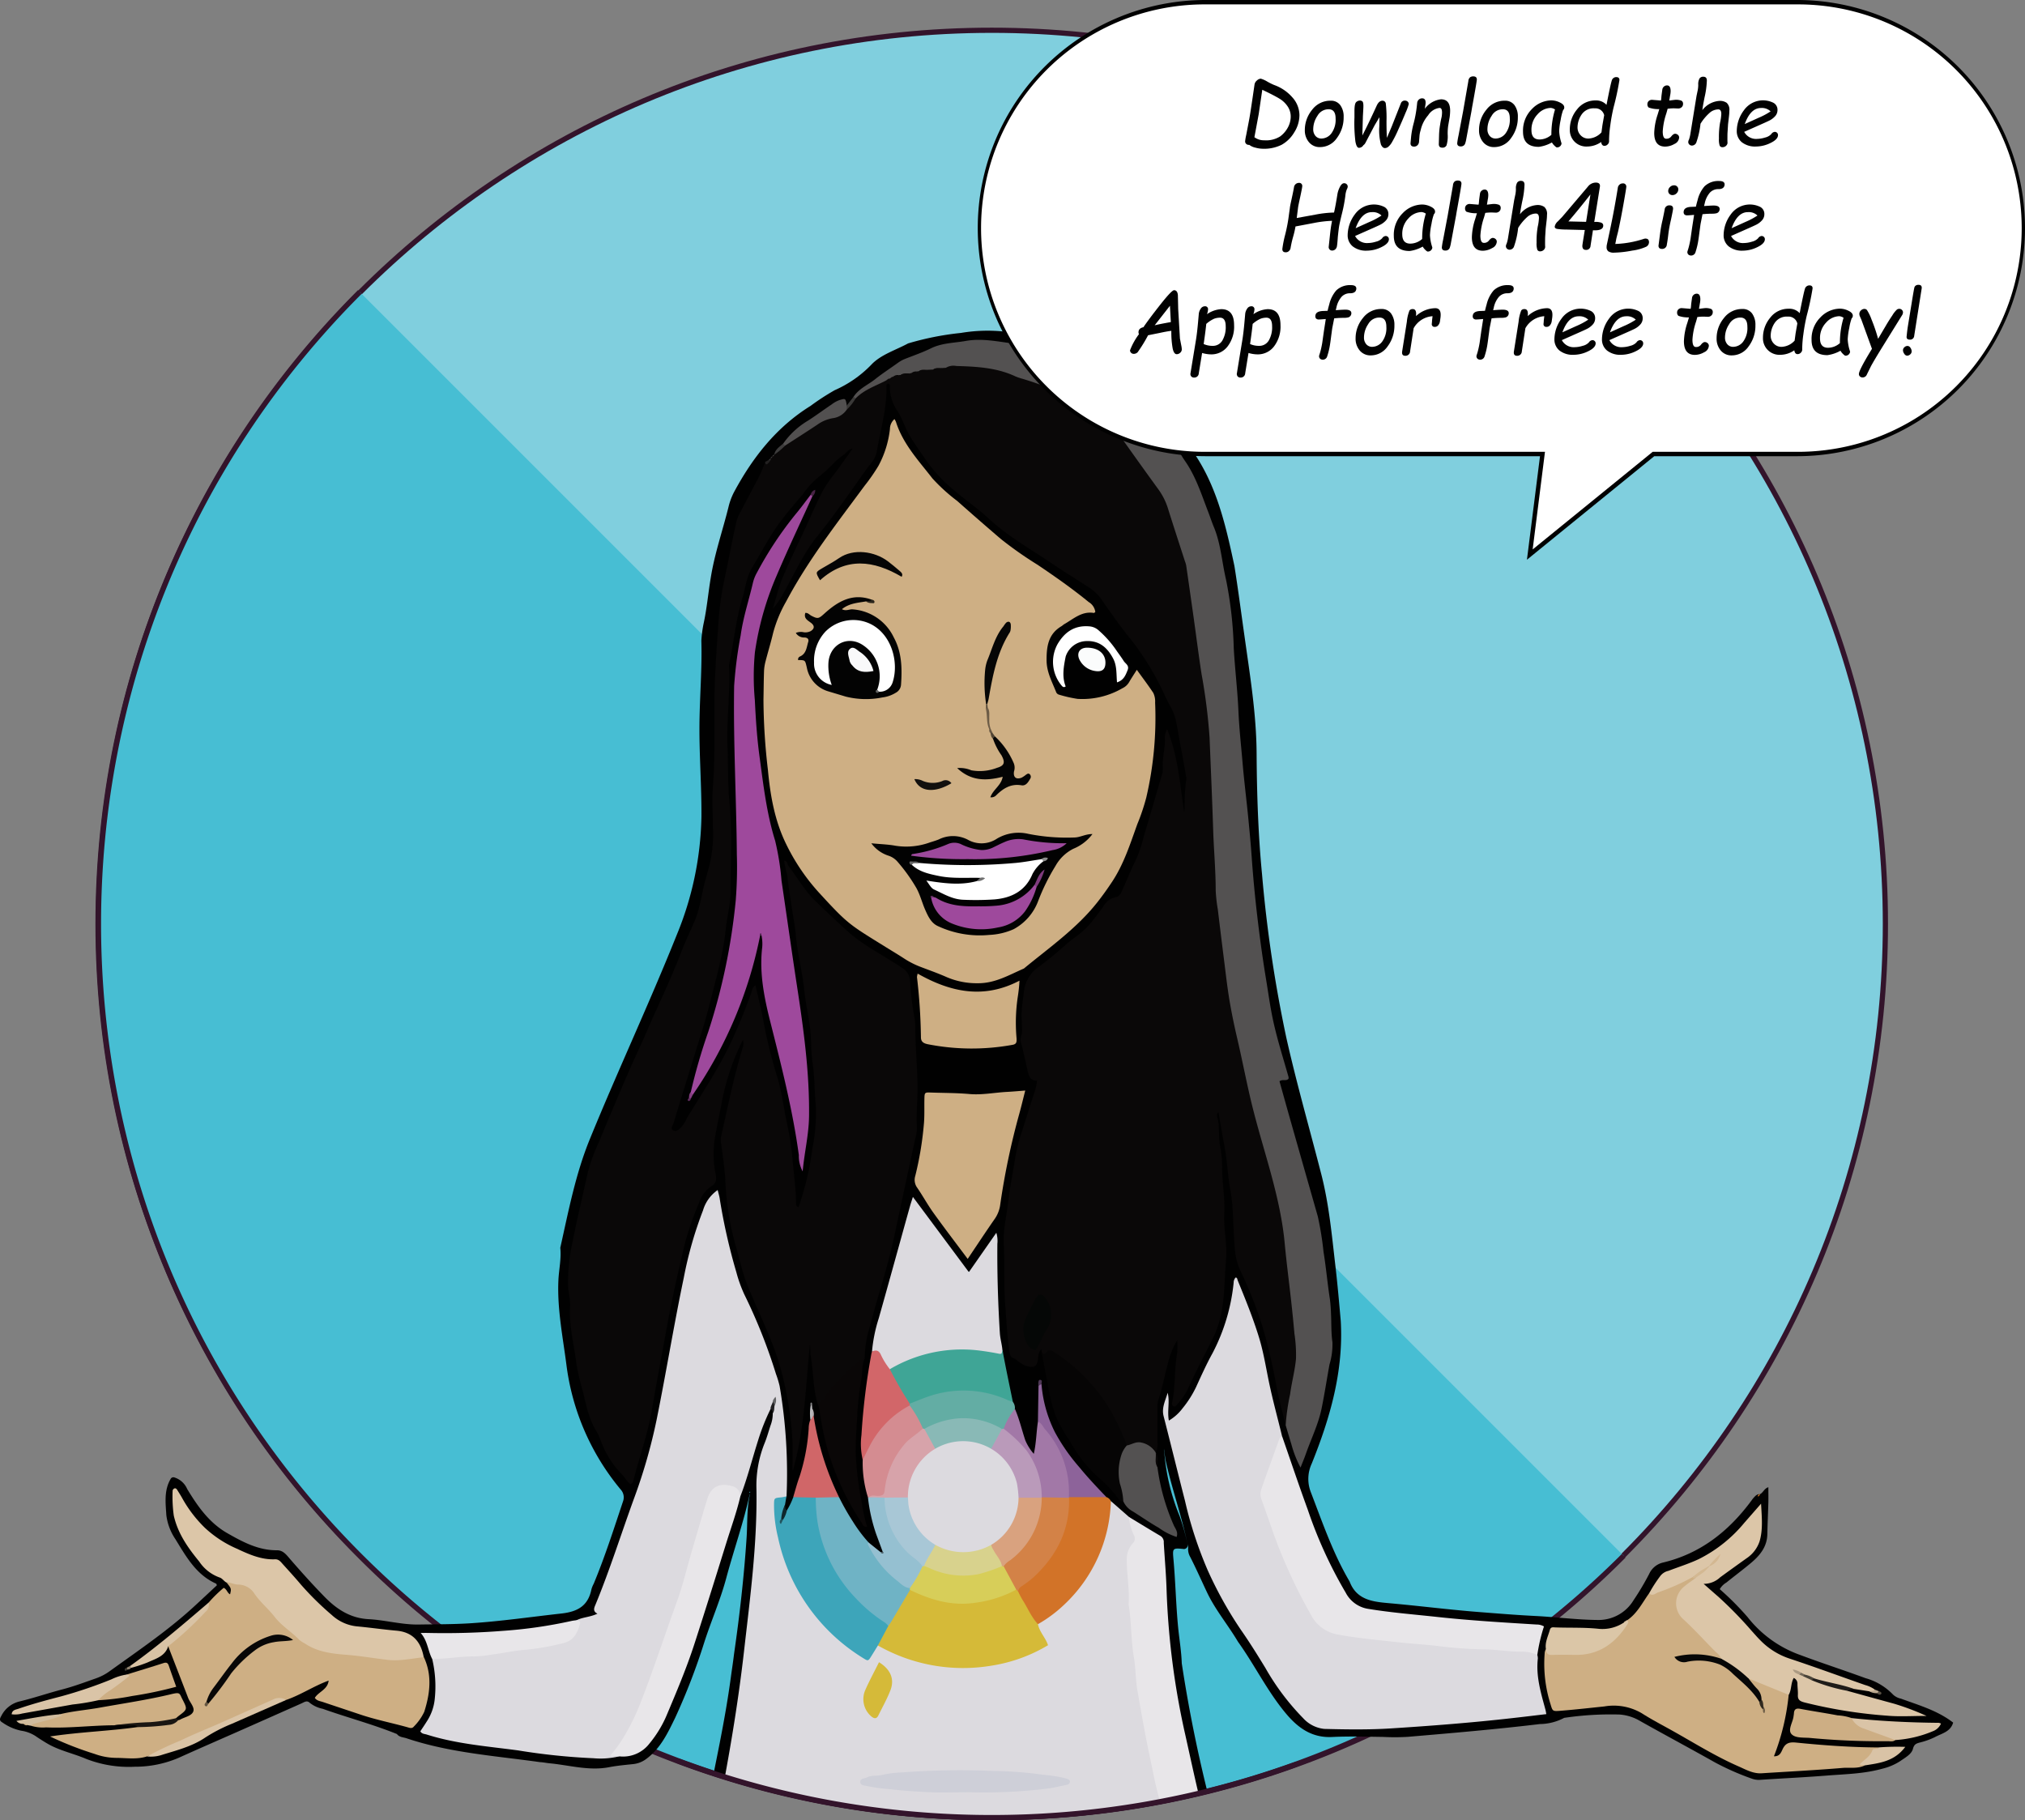 <svg id="Layer_1" data-name="Layer 1" xmlns="http://www.w3.org/2000/svg" xmlns:xlink="http://www.w3.org/1999/xlink" viewBox="0 0 389.055 349.722"><rect x="0" y="0" width="389.055" height="349.722" fill="#808080" stroke="none"/><defs><style>.cls-1{fill:none;}.cls-2{fill:#80cfde;}.cls-3{fill:#33142b;}.cls-4{fill:#47bed3;}.cls-5{clip-path:url(#clip-path);}.cls-6{fill:#dcdadf;}.cls-7{fill:#010101;}.cls-8{fill:#e8e6e9;}.cls-9{fill:#d5ba38;}.cls-10{fill:#3da5ba;}.cls-11{fill:#d27328;}.cls-12{fill:#cecfd8;}.cls-13{fill:#d5ba39;}.cls-14{fill:#201f21;}.cls-15{fill:#636365;}.cls-16{fill:#0a0808;}.cls-17{fill:#ceaf84;}.cls-18{fill:#535151;}.cls-19{fill:#9e499c;}.cls-20{fill:#dcc6a8;}.cls-21{fill:#060505;}.cls-22{fill:#6fb3c5;}.cls-23{fill:#3fa596;}.cls-24{fill:#0a0707;}.cls-25{fill:#63ada4;}.cls-26{fill:#d48c91;}.cls-27{fill:#d26669;}.cls-28{fill:#a278a7;}.cls-29{fill:#95c0d1;}.cls-30{fill:#cdae84;}.cls-31{fill:#dbc6a7;}.cls-32{fill:#d06668;}.cls-33{fill:#fff;}.cls-34{fill:#8d639a;}.cls-35{fill:#dac4a7;}.cls-36{fill:#dac4a6;}.cls-37{fill:#d9c3a5;}.cls-38{fill:#525050;}.cls-39{fill:#fbfcfc;}.cls-40{fill:#d9c3a6;}.cls-41{fill:#1a1612;}.cls-42{fill:#d1bc9e;}.cls-43{fill:#1f1c19;}.cls-44{fill:#0f272d;}.cls-45{fill:#3a3938;}.cls-46{fill:#3d3c3c;}.cls-47{fill:#b8b7ba;}.cls-48{fill:#4e3756;}.cls-49{fill:#baa78e;}.cls-50{fill:#482345;}.cls-51{fill:#222020;}.cls-52{fill:#b0aaad;}.cls-53{fill:#584f43;}.cls-54{fill:#843d81;}.cls-55{fill:#5e2b5c;}.cls-56{fill:#3f3a31;}.cls-57{fill:#91836f;}.cls-58{fill:#838385;}.cls-59{fill:#4b606a;}.cls-60{fill:#492247;}.cls-61{fill:#f6851f;}.cls-62{fill:#434242;}.cls-63{fill:#413f3f;}.cls-64{fill:#363535;}.cls-65{fill:#d7ce59;}.cls-66{fill:#d38247;}.cls-67{fill:#21555f;}.cls-68{fill:#050706;}.cls-69{fill:#020202;}.cls-70{fill:#030303;}.cls-71{fill:#040404;}.cls-72{fill:#050505;}.cls-73{fill:#060606;}.cls-74{fill:#12100e;}.cls-75{fill:#6d5c46;}.cls-76{fill:#2b251b;}.cls-77{fill:#504433;}.cls-78{fill:#655541;}.cls-79{fill:#070707;}.cls-80{fill:#d3b892;}.cls-81{fill:#312a1f;}.cls-82{fill:#6d5d47;}.cls-83{fill:#080707;}.cls-84{fill:#655641;}.cls-85{fill:#d3b791;}.cls-86{fill:#4a4439;}.cls-87{fill:#ab9a83;}.cls-88{fill:#726757;}.cls-89{fill:#d7a3aa;}.cls-90{fill:#ba9aba;}.cls-91{fill:#89b9b6;}.cls-92{fill:#a8c7d6;}.cls-93{fill:#d8d28d;}.cls-94{fill:#d9a27f;}.cls-95{fill:#9d499c;}.cls-96{fill:#7f3b7d;}.cls-97{fill:#656565;}.cls-98{fill:#6f6f6f;}.cls-99{fill:#8b8b8a;}.cls-100{fill:#653063;}.cls-101{fill:#f9f9fa;}.cls-102{fill:#616262;}</style><clipPath id="clip-path" transform="translate(-10.036 -10.079)"><path class="cls-1" d="M379.529,184.56c0,39.814,53.085,132.525,30.343,161.648-19.859,25.432-120.623-7.905-151.595,3.145a172.47,172.47,0,0,1-117.89-.906c-36.903,7.066-111.677,10.625-123.968,1.749-43.178-31.185,12.453-105.271,12.453-162.603A171.698,171.698,0,0,1,200.571,15.894c0-17.612,175.634-24.494,205.313,0C410.869,104.288,379.529,131.22,379.529,184.56Z"/></clipPath></defs><title>annoucer-app</title><circle class="cls-2" cx="190.535" cy="177.514" r="171.698"/><path class="cls-3" d="M200.571,359.791c-94.951,0-172.198-77.248-172.198-172.198S105.621,15.394,200.571,15.394c94.95,0,172.198,77.248,172.198,172.198S295.521,359.791,200.571,359.791Zm0-343.396C106.172,16.394,29.373,93.193,29.373,187.592s76.799,171.198,171.198,171.198c94.399,0,171.198-76.799,171.198-171.198S294.971,16.394,200.571,16.394Z" transform="translate(-10.036 -10.079)"/><path class="cls-4" d="M321.98,309.001a171.698,171.698,0,0,1-242.818-242.818" transform="translate(-10.036 -10.079)"/><path class="cls-3" d="M200.571,359.791a171.069,171.069,0,0,1-121.762-50.436c-67.14-67.14-67.14-176.385,0-243.525l.707.707c-66.75,66.75-66.75,175.361,0,242.111a171.198,171.198,0,0,0,242.111,0l.707.707A171.071,171.071,0,0,1,200.571,359.791Z" transform="translate(-10.036 -10.079)"/><g class="cls-5"><path class="cls-6" d="M233.81,359.296H147.681a3.356,3.356,0,0,1,.028-2.209c2.525-12.127,4.197-24.389,5.6-36.685.877-7.689,1.773-15.38,1.563-23.161a26.68,26.68,0,0,1,1.639-10.386,38.655,38.655,0,0,0,1.563-4.961c.083-.521.399-.981.453-1.514.059-.16.135-.314.196-.478.082-.217,0,.059.043-.174.016-.075,0,.028-.024.028a8.575,8.575,0,0,0-.441,1.313c-1.91,4.701-3.291,9.575-4.794,14.413-.238.764-.217,1.778-1.283,2.061-.556-.405-.835-1.085-1.519-1.389-1.929-.844-3.707.012-4.388,2.278-1.179,3.931-2.377,7.856-3.492,11.808-2.421,8.575-5.532,16.913-8.59,25.274a37.803,37.803,0,0,1-5.71,11.023c-.759.941.823.634.451,1.216-.618.722-1.474.547-2.257.583a72.874,72.874,0,0,1-13.973-1.042c-6.564-.959-13.23-1.257-19.65-3.126-.498-.144-1.012-.245-1.497-.438-.837-.333-1.318-1.011-.773-1.763,2.806-3.853,2.271-8.205,2.028-12.529a1.389,1.389,0,0,1,.162-.665c2.044-.95,4.261-.681,6.408-.889a137.141,137.141,0,0,0,18.136-2.502c2.402-.563,3.096-1.54,3.265-4.011a.741.741,0,0,1,.552-.613c1.945-.208,2.367-1.598,2.964-3.2,2.408-6.449,4.595-12.975,6.946-19.448,3.647-9.999,5.324-20.452,7.293-30.855,1.552-8.161,2.685-16.455,5.829-24.252a12.704,12.704,0,0,1,2.006-3.621c1-1.172,1.705-1.014,2.178.427a7.614,7.614,0,0,1,.271,1.184,95.541,95.541,0,0,0,7.651,24.59,51.209,51.209,0,0,1,4.916,21.661c-.017,2.639.32,5.301.28,7.962a6.5,6.5,0,0,1-.189,2.063c-.113.273-.285.589-.554.627-2.004.29-1.856,1.782-1.695,3.148,1.337,11.287,6.505,20.299,16.031,26.691.972.653,1.646.656,2.226-.446a2.298,2.298,0,0,1,1.186-1.216c1.002-.134,1.749.495,2.575.868a31.885,31.885,0,0,0,27.929-.148c1.327-.616,1.605-1.242.754-2.448a2.051,2.051,0,0,1,.712-3.558,27.818,27.818,0,0,0,12.263-20.944,2.426,2.426,0,0,1,.339-1.32c1.978.316,3.11,1.674,4.048,3.278.333.804.46,1.677.799,2.474a2.828,2.828,0,0,1-.266,2.94,6.383,6.383,0,0,0-.807,4.341c.505,5.69.719,11.398,1.299,17.089a220.702,220.702,0,0,0,5.197,28.094C233.752,357.603,234.193,358.407,233.81,359.296Z" transform="translate(-10.036 -10.079)"/><path class="cls-7" d="M158.501,281.601a6.31,6.31,0,0,1-.429,2.369c-.379,1.151-.695,2.327-1.156,3.443a21.82,21.82,0,0,0-1.547,8.783c.174,10.48-1.216,20.838-2.396,31.206s-2.952,20.664-4.975,30.909a8.356,8.356,0,0,1-.316.985h-1.736c-.509-.636-.243-1.316-.111-1.985,1.634-8.306,3.49-16.569,4.616-24.97.2-1.485.436-2.962.61-4.451,1.077-7.436,1.921-14.892,2.419-22.4.174-2.7.021-5.437.596-8.104a1.002,1.002,0,0,0,.024-.309c-.028-.148.108-.361.089-.363-.347-.047-.063.174-.073.248-.03.226-.035-.075-.023.16-1.203,5.48-3.079,10.766-4.529,16.175-1.139,4.249-2.924,8.274-4.258,12.456a122.102,122.102,0,0,1-5.557,14.38c-1.401,2.879-2.794,5.859-5.512,7.868a4.999,4.999,0,0,1-2.525,1.016c-1.549.165-3.107.302-4.638.597-3.905.754-7.684-.398-11.515-.754-.573-.054-1.139-.186-1.719-.21-8.618-1.216-17.353-1.785-25.689-4.586-.644-.217-1.389-.193-1.855-.818-4.657-1.888-9.523-3.16-14.248-4.846a5.888,5.888,0,0,1-2.494-1.144c-.542-.549-1.064-.132-1.582.097q-5.859,2.605-11.718,5.199c-3.961,1.754-7.937,3.473-11.883,5.258a21.183,21.183,0,0,1-8.431,1.717,22.483,22.483,0,0,1-9.344-1.504c-2.488-1.066-5.194-1.594-7.55-2.997q-.964-.576-1.9-1.2a6.85,6.85,0,0,0-3.021-1.216,9.676,9.676,0,0,1-3.619-1.58c-.615-.347-.554-.682-.233-1.238a5.304,5.304,0,0,1,3.502-2.806c2.749-.658,5.432-1.585,8.161-2.297,2.242-.583,4.402-1.389,6.581-2.157a10.219,10.219,0,0,0,2.605-1.374c5.628-4.051,11.384-7.936,16.484-12.676,1.389-1.283,2.763-2.57,4.095-3.81-.08-.212-.085-.297-.122-.313-3.843-1.695-5.772-5.19-7.814-8.509a10.622,10.622,0,0,1-1.771-4.65c-.141-2.296-.474-4.742.807-6.934a.594.594,0,0,1,.695-.335,3.955,3.955,0,0,1,2.501,2.23c2.018,3.337,4.216,6.494,7.722,8.497,2.978,1.7,5.968,3.299,9.537,3.28,1.188-.009,1.825.896,2.502,1.676,2.158,2.487,4.353,4.937,6.661,7.293,2.348,2.396,4.963,4.082,8.427,4.268,3.232.174,6.425,1.085,9.632,1.031,3.282-.056,6.583-.03,9.865-.238,5.88-.375,11.711-1.231,17.563-1.881,3.11-.347,5.1-1.464,5.748-4.6a5.093,5.093,0,0,1,.451-1.125c2.158-5.187,3.864-10.533,5.642-15.856a2.222,2.222,0,0,0-.476-2.257A46.609,46.609,0,0,1,118.854,272.255c-.695-5.383-1.787-10.728-1.533-16.21.097-2.084.58-4.131.359-6.225,1.582-7.047,2.919-14.135,5.682-20.888,5.383-13.176,11.429-26.08,16.717-39.282a62.184,62.184,0,0,0,4.72-22.649c.043-5.904-.429-11.789-.38-17.688.045-5.383.521-10.742.366-16.125a22.492,22.492,0,0,1,.46-3.436c.62-2.898.868-5.857,1.363-8.773.74-4.581,2.27-8.965,3.383-13.454a12.395,12.395,0,0,1,1.085-2.922c3.589-6.67,8.151-12.475,14.685-16.536a45.58,45.58,0,0,1,4.652-3.025,22.155,22.155,0,0,0,7.059-4.928c1.816-1.91,4.638-2.756,7.029-4.053a55.314,55.314,0,0,1,10.164-2.016,30.671,30.671,0,0,1,16.967,1.957c.695.293,1.42.49,2.131.729a4.915,4.915,0,0,1,.521.184,6.569,6.569,0,0,0,1.268.379,34.071,34.071,0,0,1,7.873,3.886c2.818,1.922,5.487,4.02,8.21,6.059a10.617,10.617,0,0,1,2.414,2.466c1.216,1.759,2.391,3.556,3.739,5.209,5.685,6.979,7.604,15.418,9.412,23.913.71,4.459,1.288,8.938,1.926,13.407,1.042,7.491,2.287,14.934,2.336,22.558.049,7.781.299,15.604,1.051,23.345a254.823,254.823,0,0,0,4.669,31.359c1.98,8.807,4.468,17.471,6.711,26.202,1.49,5.796,2.023,11.725,2.711,17.634.408,3.499.715,7.008,1.024,10.516.568,9.636-2.03,18.638-5.574,27.436a6.973,6.973,0,0,0-.174,5.492c2.238,5.829,4.254,11.747,7.448,17.16,1.389,3.697,4.711,3.912,7.871,4.194,5.638.504,11.254,1.226,16.896,1.667,3.626.283,7.253.583,10.882.764,4.037.201,8.045.743,12.098.771a7.84,7.84,0,0,0,6.798-3.782,50.926,50.926,0,0,0,3.013-5.069,3.899,3.899,0,0,1,2.565-2.162c7.293-1.717,12.744-6.052,17.104-11.957a5.407,5.407,0,0,1,.797-.915,1.426,1.426,0,0,1,.507-.273h.29c.63-.276.807-1.092,1.636-1.351,0,1.031.021,1.99,0,2.952-.054,2.02-.158,4.037-.196,6.057-.045,2.419-1.412,4.086-3.126,5.527-1.549,1.301-3.173,2.511-4.748,3.782a3.568,3.568,0,0,0-1.268,1.271,54.642,54.642,0,0,1,5.35,5.373,22.339,22.339,0,0,0,10.099,7.269c4.168,1.563,8.396,2.926,12.567,4.461a11.6,11.6,0,0,1,5.277,3.153,3.153,3.153,0,0,0,1.511.776c3.249,1.193,6.599,2.158,9.478,4.19.186.132.368.269.561.412-.521,1.802-2.233,2.084-3.534,2.804a14.324,14.324,0,0,1-2.935,1.042c-.67.196-1.031.33-1.269,1.226-.271,1.021-1.507,1.671-2.431,2.327a11.095,11.095,0,0,1-3.483,1.473c-3.489.974-7.078,1.026-10.638,1.309-4.201.333-8.413.53-12.619.806a3.93,3.93,0,0,1-1.7-.189,50.497,50.497,0,0,1-7.12-3.126c-4.78-2.695-9.623-5.282-14.413-7.974a8.981,8.981,0,0,0-3.917-1.245,61.024,61.024,0,0,0-10.676.637,10.129,10.129,0,0,1-4.642,1.189c-8.439,1.012-16.91,1.736-25.378,2.457a40.604,40.604,0,0,1-4.688.019c-3.289-.043-6.586-.151-9.868.012-3.888.194-6.553-1.736-8.872-4.503-3.577-4.268-6-9.307-9.228-13.807-1.91-3.223-4.36-6.123-5.972-9.537-1.059-2.245-2.063-4.515-3.192-6.731a2.99,2.99,0,0,1-.398-1.834c-1.042-5.329-2.86-10.452-4.105-15.727a16.963,16.963,0,0,1-.464-2.725c-.141-.297-.01-.679-.102-.785.135.104-.083.509.076.809a40.382,40.382,0,0,0,2.952,12.397,40.84,40.84,0,0,1,1.457,5.138c.135.573.128,1.042-.566,1.202-2.308-.247-2.268-.203-2.063,2.113.382,4.31.467,8.641.887,12.951.224,2.297.623,4.577.695,6.89a270.868,270.868,0,0,0,5.496,26.924,4.037,4.037,0,0,1,.26,2.693h-1.389a3.273,3.273,0,0,1-1.011-1.964,289.452,289.452,0,0,1-5.953-29.586c-.538-3.832-.582-7.719-.792-11.581-.148-2.709-.511-5.409-.436-8.134a3.626,3.626,0,0,0-2.066-3.348c-1.525-.908-3.195-1.66-4.287-3.169l-3.44-3.013a1.742,1.742,0,0,1-1.115-.597,59.18,59.18,0,0,1-8.701-10.287,21.914,21.914,0,0,1-3.799-11.31c-.012.212,0,.394,0,.582a48.076,48.076,0,0,1,.163,6.123c-.292,1.82-.269,3.688-.729,5.48-.321,1.252-.674,1.299-1.577.347a9.073,9.073,0,0,1-1.627-3.407c-.53-1.467-.887-2.987-1.374-4.466q-.267-.804-.49-1.624a96.497,96.497,0,0,1-1.976-9.919,37.391,37.391,0,0,1-.858-7.739c-.019-4.341-.604-8.655-.389-13.06-.962,1.264-1.927,2.494-2.804,3.791-1.834,2.716-2.084,2.714-4.1.047q-3.558-4.709-7.031-9.481a5.339,5.339,0,0,0-1.228-1.453c-.592.151-.542.703-.656,1.104-2.141,7.573-4.206,15.166-6.388,22.725a22.799,22.799,0,0,0-.776,4.616c-.952,6.222-2.066,12.424-2.026,18.754a4.529,4.529,0,0,0,.174,1.712,55.804,55.804,0,0,0,.995,7.234,40.54,40.54,0,0,0,2.372,8.682,2.718,2.718,0,0,1,.323,1.676.57.57,0,0,1-.347.377c-1.259-.042-1.941-1.059-2.853-1.69a36.194,36.194,0,0,1-5.808-8.884,48.344,48.344,0,0,1-4.614-14.203,8.877,8.877,0,0,1-.111-1.198,7.823,7.823,0,0,0-.075-1.453,1.812,1.812,0,0,1-.099-.611h0a2.935,2.935,0,0,0,0,.309,7.372,7.372,0,0,1,.151,2.29,50.895,50.895,0,0,1-3.27,14.866c-.387.931-.59,1.981-1.592,2.525-.615-.078-.651-.563-.728-1.025a2.497,2.497,0,0,1,.648-1.736A99.46,99.46,0,0,0,159.817,276.36a19.674,19.674,0,0,0-.703-2.315,104.804,104.804,0,0,0-6.078-15.269,26.047,26.047,0,0,1-1.519-4.232,112.461,112.461,0,0,1-3.209-14.187c-.073-.497-.231-.983-.387-1.632a7.213,7.213,0,0,0-2.817,3.909,74.997,74.997,0,0,0-3.7,12.964c-1.898,9.049-3.379,18.174-5.209,27.233a104.922,104.922,0,0,1-4.341,15.139c-2.468,6.772-4.629,13.671-7.382,20.35-.266.642-.622,1.313.347,1.802-1.424.677-2.803.649-3.994,1.252a4.659,4.659,0,0,1-3.162,1.158c-5.42.705-10.804,1.632-16.323,1.563-2.686-.031-5.395.335-8.102.267-1.025-.026-1.389.205-.851,1.276a4.208,4.208,0,0,1,.672,3.126,22.743,22.743,0,0,1,.521,7.564,9.608,9.608,0,0,1-1.575,4.541c-.394.636-.82,1.252-1.216,1.858.311.521.807.481,1.231.615,5.715,1.816,11.669,2.257,17.561,3.049a122.957,122.957,0,0,0,14.473,1.504,15.238,15.238,0,0,0,4.97-.37c.068-.097.142-.229.24-.238,5.01-.448,6.864-4.419,8.552-8.161,4.22-9.344,7.09-19.186,10.136-28.957,1.186-3.808,2.37-7.62,3.624-11.407.142-.432.24-.906.695-1.153,1.361-3.522,2.271-7.187,3.414-10.778a40.871,40.871,0,0,1,2.402-6.045C158.794,280.764,158.587,281.215,158.501,281.601Z" transform="translate(-10.036 -10.079)"/><path class="cls-8" d="M226.905,301.515c2.025,1.224,4.041,2.462,6.078,3.664a1.38,1.38,0,0,1,.642,1.308c.174,2.995.443,5.989.538,8.986a148.936,148.936,0,0,0,3.605,27.957c1.186,5.296,2.294,10.612,3.681,15.861h-7.64a78.986,78.986,0,0,1-2.4-9.511c-1.096-4.928-1.973-9.898-2.843-14.869-.377-2.155-.323-4.353-.695-6.496-.561-3.299-.432-6.64-.981-9.927a.755.755,0,0,1-.019-.174c.193-2.83-.337-5.63-.358-8.45a4.64,4.64,0,0,1,1.096-3.2,1.289,1.289,0,0,0,.248-1.679A11.243,11.243,0,0,1,226.905,301.515Z" transform="translate(-10.036 -10.079)"/><path class="cls-9" d="M209.456,322.135c.283,1.493,1.446,2.579,1.936,4.043a30.123,30.123,0,0,1-10.848,3.928,33.049,33.049,0,0,1-21.845-3.878c-.151-1.637,1.216-2.619,1.717-3.97,1.08-1.764,2.084-3.57,3.107-5.367.366-.642.674-1.356,1.526-1.518,2.525.752,4.932,1.829,7.597,2.198a21.163,21.163,0,0,0,9.813-1.257,15.317,15.317,0,0,1,2.587-.945,1.137,1.137,0,0,1,.735.276A36.562,36.562,0,0,1,209.456,322.135Z" transform="translate(-10.036 -10.079)"/><path class="cls-8" d="M152.267,297.62c-.708,3.039-1.776,5.968-2.7,8.941-2.004,6.451-4.018,12.9-6.1,19.325-1.532,4.727-3.473,9.307-5.402,13.876a22.023,22.023,0,0,1-3.252,5.307,6.381,6.381,0,0,1-5.796,2.464l-1.736-.139a25.244,25.244,0,0,0,2.4-3.258,42.679,42.679,0,0,0,3.629-7.441c2.447-6.283,4.515-12.699,6.826-19.028,1.084-2.962,1.792-6.064,2.683-9.097,1.042-3.534,2.046-7.074,3.141-10.592.695-2.238,2.356-3.015,4.57-2.398A2.002,2.002,0,0,1,152.267,297.62Z" transform="translate(-10.036 -10.079)"/><path class="cls-10" d="M180.698,322.482l-1.999,3.754c-.424.695-.842,1.38-1.271,2.065-.587.936-.608.959-1.594.332a35.954,35.954,0,0,1-16.323-23.166,26.293,26.293,0,0,1-.764-6.177c.014-1.398,0-1.389,1.37-1.519.347-.031.677-.123,1.014-.186l-.273,1.599c-.276.828-.045,1.752-.479,2.549a.837.837,0,0,1-.245.446c.189-.045.196-.219.254-.361a2.569,2.569,0,0,1,.839-1.563,13.647,13.647,0,0,0,1.216-2.521,6.254,6.254,0,0,1,4.11-.189c.679.366.636,1.042.674,1.66.538,9.116,4.723,16.191,12.011,21.55C179.84,321.201,180.76,321.441,180.698,322.482Z" transform="translate(-10.036 -10.079)"/><path class="cls-11" d="M209.456,322.135c-1.302-1.389-1.992-3.171-3.013-4.741a16.675,16.675,0,0,1-.788-1.523c-.41-1.266.729-1.563,1.389-2.065a20.588,20.588,0,0,0,7.729-12.131c.306-1.294-.12-2.669.538-3.905a1.401,1.401,0,0,1,.507-.304c2.28-.165,4.565-.505,6.807.262a1.51,1.51,0,0,1,.842.771,28.386,28.386,0,0,1-8.899,19.818A25.735,25.735,0,0,1,209.456,322.135Z" transform="translate(-10.036 -10.079)"/><path class="cls-12" d="M196.38,354.433c-3.395,0-5.828.106-8.246-.03s-4.807-.276-7.201-.578a30.507,30.507,0,0,1-4.26-.575c-.504-.135-1.356-.096-1.361-.818,0-.695.83-.623,1.318-.868.915-.464,1.926-.205,2.886-.464a20.852,20.852,0,0,1,3.749-.478,150.564,150.564,0,0,1,17.636-.285,75.609,75.609,0,0,1,8.071.535c1.754.255,3.535.347,5.272.766a5.818,5.818,0,0,1,.828.224c.26.104.57.238.521.596a.678.678,0,0,1-.601.54c-1.236.254-2.466.568-3.716.726A99.458,99.458,0,0,1,196.38,354.433Z" transform="translate(-10.036 -10.079)"/><path class="cls-8" d="M93.048,328.774c-.814-1.547-.851-3.45-2.193-4.951.49,0,.979-.012,1.469,0a143.337,143.337,0,0,0,14.494-.415,89.029,89.029,0,0,0,12.971-1.881c.335-.075.679-.106,1.019-.156.384.109.821.148.644.762-.498,1.736-1.216,3.19-3.226,3.647a47.054,47.054,0,0,1-7.083,1.264c-2.158.144-4.289.641-6.442.905a25.824,25.824,0,0,1-3.575.396C98.414,328.281,95.752,328.893,93.048,328.774Z" transform="translate(-10.036 -10.079)"/><path class="cls-13" d="M178.915,329.447c2.228,1.365,3.023,3.263,2.191,5.4-.644,1.657-1.525,3.219-2.311,4.819-.359.733-.83.632-1.379.174a4.364,4.364,0,0,1-1.216-4.862C176.987,333.144,177.958,331.38,178.915,329.447Z" transform="translate(-10.036 -10.079)"/><path class="cls-14" d="M158.501,281.601c-.108-.285-.089-.636-.418-.804-.056-.507.307-.884.417-1.339.662-.033.436.361.337.695C158.763,280.646,158.86,281.175,158.501,281.601Z" transform="translate(-10.036 -10.079)"/><path class="cls-15" d="M158.836,280.154c-.096-.24-.068-.54-.337-.695,0-.413.259-.662.537-1.023A2.058,2.058,0,0,1,158.836,280.154Z" transform="translate(-10.036 -10.079)"/><path class="cls-16" d="M257.052,283.933c-.568-2.332-1.216-4.647-1.684-6.998a108.051,108.051,0,0,0-2.907-12.419,82.606,82.606,0,0,0-4.168-10.419,11.634,11.634,0,0,1-.993-3.97c-.398-3.829-.191-7.691-.896-11.513-.509-2.752-.59-5.59-1.123-8.358-.41-2.129-.761-4.27-1.15-6.468a.773.773,0,0,0-.236.854c.55,1.91.162,3.895.585,5.828a21.14,21.14,0,0,1,.359,4.284c.033,2.832.575,5.635.413,8.46-.174,2.952.608,5.871.347,8.807-.398,4.452-.156,8.993-1.736,13.293-.139.379-.269.761-.443,1.123-1.716,3.6-3.647,7.09-5.267,10.74a15.611,15.611,0,0,1-1.997,2.81c-.174.224-.427.441-.74.254a.556.556,0,0,1-.188-.62c.662-3.162.406-6.425.976-9.591a16.005,16.005,0,0,0,.017-2.443,14.605,14.605,0,0,0-1.658,3.884c-.695,2.556-1.176,5.166-2.009,7.684a4.654,4.654,0,0,0-.135,1.545c0,2.198-.009,4.397,0,6.599a3.378,3.378,0,0,1-.347,1.844c-.056.012-.141.056-.163.033a5.458,5.458,0,0,0-5.359-1.25c-.868-.54-.998-1.523-1.347-2.353a33.184,33.184,0,0,0-11.374-14.331c-.92-.662-1.816-1.481-3.117-.813-.194.101-.38-.203-.521-.389l-.059-.759c-.828.801-.505,1.861-.868,2.709a.918.918,0,0,1-.943.707,3.667,3.667,0,0,1-2.084-.667c-.557-.281-.938-.823-1.573-1.042-.535-.189-.632-.771-.705-1.299-.41-2.964-.571-5.947-.799-8.927-.293-3.874-.049-7.736-.273-11.593-.16-2.744.521-5.383.832-8.059s.832-5.327,1.278-7.988a32.394,32.394,0,0,1,1.023-4.539c.95-2.966,1.877-5.939,2.848-8.898a9.261,9.261,0,0,0,.405-1.983c-1.292.069-1.563-.898-1.799-1.872-.439-1.846-.801-3.713-1.301-5.543-.205-.752.215-1.342.229-2.03.026-1.254-.156-2.494-.085-3.761.075-1.33.299-2.629.443-3.942a6.696,6.696,0,0,1,2.966-4.798c1.806-1.325,3.515-2.789,5.196-4.272a20.506,20.506,0,0,1,1.9-1.492c2.184-1.509,3.647-3.647,5.189-5.73a3.524,3.524,0,0,1,2.393-1.813c.759-.096,1.042-.851,1.321-1.49.893-2.002,1.724-4.034,2.693-5.998a27.091,27.091,0,0,0,1.389-4.268c1.183-3.855,2.27-7.738,3.423-11.601a4.101,4.101,0,0,0,.229-1.528c-.174-1.971.538-3.886.366-5.859a3.653,3.653,0,0,1,.448-1.516c2.084,5.142,2.473,10.568,3.273,15.958a7.853,7.853,0,0,0,.076-1.205,38.329,38.329,0,0,1,.356-5.336,2.874,2.874,0,0,0,.733-2.704c-.432-2.858-1.002-5.69-1.459-8.543a13.645,13.645,0,0,0-1.033-3.115c-3.339-8.012-9.007-14.493-14.032-21.393a12.846,12.846,0,0,0-3.994-3.28,159.316,159.316,0,0,1-24.557-17.733,34.382,34.382,0,0,1-9.077-12.746c-.53-1.294-1.54-2.299-1.895-3.683-.566-2.211-.326-2.563,1.822-3.08,2.792-.674,5.657-.929,8.472-1.389-.03-.988-1.243-.603-1.207-1.429,1.467-1.075,3.126-.559,4.688-.479,6.251.316,11.973,2.582,17.462,5.284a54.137,54.137,0,0,1,11.766,8.524c1.539,1.368,2.358,3.428,3.702,5.013,6.043,7.12,8.309,15.75,9.724,24.667,1.216,7.712,2.277,15.455,3.31,23.194.347,2.575.521,5.168.615,7.772.257,7.621.552,15.239.986,22.854a223.659,223.659,0,0,0,3.278,27.535c2.032,11.101,4.862,22.025,7.988,32.873,1.769,6.152,2.296,12.503,2.99,18.82.462,4.194.837,8.396,1.177,12.602a12.392,12.392,0,0,1-.073,3.1c-.557,3.308-1.084,6.623-1.676,9.926C257.573,282.797,257.599,283.474,257.052,283.933Z" transform="translate(-10.036 -10.079)"/><path class="cls-16" d="M191.766,80.766c.405.01.813,0,1.216.042a.806.806,0,0,1,.821.917.757.757,0,0,1-.77.744l-.044-.002c-1.174-.087-2.257.413-3.428.406-2.15-.014-4.136.979-6.276,1.094-.537.03-.587.561-.497.945.262,1.106.29,2.315,1.205,3.176a2.952,2.952,0,0,1,.79,1.33c1.042,3.522,3.442,6.22,5.487,9.137a21.857,21.857,0,0,0,3.73,4.062c1.216,1.042,2.483,2.042,3.744,3.042,2.342,1.86,4.654,3.761,6.998,5.619,2.537,2.013,5.393,3.544,8.076,5.34,2.492,1.667,5.076,3.199,7.562,4.873a11.296,11.296,0,0,1,2.672,2.697q4.657,6.331,9.328,12.652a9.561,9.561,0,0,1,.78,1.344c.868,1.702,1.618,3.473,2.593,5.105a23.291,23.291,0,0,1,2.565,8.366q.472,2.888.974,5.769c.217,1.24.028,1.577-1.313,2.186-.385-2.148-.748-4.3-1.165-6.441-.285-1.464-.491-2.94-.811-4.402a9.431,9.431,0,0,0-.964-2.711c-.596-1.058-1.136-2.15-1.631-3.258a52.562,52.562,0,0,0-6.946-10.909c-1.637-2.084-3.146-4.263-4.661-6.435a8.785,8.785,0,0,0-2.431-2.431c-2.462-1.601-4.97-3.145-7.396-4.787-4.044-2.74-8.335-5.14-11.956-8.509-2.145-1.992-4.605-3.636-6.814-5.557a30.027,30.027,0,0,1-5.18-5.569c-1.137-1.665-2.33-3.299-3.336-5.036-.889-1.542-1.368-3.299-2.4-4.787a8.046,8.046,0,0,1-1.276-3.9c-.036-.375.144-.814-.285-1.094-.417.04-.401.368-.394.636.109,4.251-1.16,8.297-1.848,12.428-.245,1.479-1.389,2.516-2.198,3.674-3.025,4.277-6.01,8.597-9.294,12.676-2.718,3.372-4.383,7.293-6.51,10.973a14.264,14.264,0,0,1-1.967,2.846c.62-1.997,1.096-4.053,1.894-5.975,1.306-3.143,2.822-6.199,4.253-9.288,1.165-2.514,2.257-5.069,3.535-7.522a31.772,31.772,0,0,1,2.57-3.647l3.103-4.341c-.926.224-1.205.804-1.644,1.143a18.725,18.725,0,0,0-1.495,1.169,39.323,39.323,0,0,1-3.957,3.619,16.168,16.168,0,0,0-2.488,2.869c-1.591,1.816-3.136,3.681-4.588,5.609a47.266,47.266,0,0,0-2.594,4.081c-.868,1.431-1.651,2.909-2.527,4.341-1.146,1.868-1.337,4.032-1.95,6.064-1.231,4.082-1.598,8.335-2.497,12.503a2.036,2.036,0,0,0-.026.521c.243,5.26-.537,10.507-.292,15.752.156,3.344.021,6.706.347,10.023.57,5.836.21,11.666.234,17.495.01,2.327-.662,4.65-.901,6.989-.521,5.121-1.987,10.035-3.23,14.996-.658,2.624-1.511,5.199-2.306,7.786-1.506,4.904-3.048,9.797-4.527,14.708-.123.408-.721.995-.024,1.361.613.325,1.064-.186,1.495-.59a8.083,8.083,0,0,0,1.188-1.91c2.876-4.732,5.98-9.325,8.354-14.354,1.457-3.084,2.711-6.241,3.886-9.436.186-.504.174-1.148.842-1.613.521,2.287,1.085,4.431,1.481,6.607a95.88,95.88,0,0,0,2.672,10.888c.915,2.992,1.271,6.078,1.924,9.106a55.308,55.308,0,0,1,1.042,6.802c.252,2.863.679,5.71.695,8.592a.646.646,0,0,0,.462.672,55.608,55.608,0,0,0,2.674-11.36,32.945,32.945,0,0,0,.632-8.417c-.243-2.632-.194-5.281-.594-7.906-.257-1.698-.25-3.443-.347-5.161-.174-3.006-.957-5.904-1.257-8.866-.359-3.544-1.309-6.995-1.613-10.551-.151-1.769-.521-3.522-.774-5.282-.318-2.157-.682-4.308-.913-6.474a16.64,16.64,0,0,1-.563-2.561c.695,0,.573.648.801.95,1.707,2.245,3.126,4.775,5.126,6.715s4.077,3.904,6.17,5.8c3.16,2.863,6.967,4.697,10.452,7.04A3.175,3.175,0,0,1,184.895,198.738a57.748,57.748,0,0,0,.762,6.496,11.773,11.773,0,0,1,.233,1.877c-.017,3.751.347,7.488.432,11.238.066,2.817-.309,5.611-.116,8.42a8.226,8.226,0,0,1-.358,2.205c-1.334,6.236-2.69,12.468-4.015,18.707-1.216,5.751-3.138,11.315-4.595,17a21.749,21.749,0,0,0-1.075,6.441c-2.669,2.506-5.456,4.897-7.557,7.95-.307.448-.62,1.226-1.471.733-.936-3.048-.792-6.251-1.356-9.356-.12-.662-.017-1.363-.146-2.049-.811,8.106-1.011,16.278-3.27,24.255a8.151,8.151,0,0,1-.085-1.028,51.318,51.318,0,0,0-.396-9.153,64.594,64.594,0,0,0-2.4-11.268c-1.608-4.907-3.937-9.472-5.859-14.225-1.021-2.523-1.518-5.194-2.306-7.783a54.19,54.19,0,0,1-1.922-12.405c-.158-2.459-.521-4.907-.868-7.35a3.526,3.526,0,0,1,.129-1.339c1.24-5.557,2.388-11.139,4.03-16.599a2.4,2.4,0,0,0,.076-1.636,46.033,46.033,0,0,0-4.044,11.93c-.373,2.084-.854,4.157-1.216,6.251a19.464,19.464,0,0,0,0,7.507c.236,1.096.229,1.844-.851,2.473a6.1,6.1,0,0,0-2.322,3.171,55.629,55.629,0,0,0-2.712,7.814c-1.328,5.472-2.54,10.978-3.546,16.517-.934,5.14-1.91,10.275-2.79,15.423-.797,4.688-2.431,9.111-3.581,13.682a.75.75,0,0,1-.509.59c-.642-.363-.971-1.134-1.499-1.688a18.331,18.331,0,0,1-4.291-6.821,8.457,8.457,0,0,0-.823-1.719c-1.417-2.311-1.91-4.944-2.532-7.508a45.247,45.247,0,0,1-1.233-5.199c-.453-3.702-1.46-7.342-1.25-11.113.08-1.452-.347-2.844-.396-4.294a36.554,36.554,0,0,1,.849-8.057c.889-4.567,1.993-9.092,2.99-13.64a35.74,35.74,0,0,1,2.165-5.828q2.731-6.639,5.59-13.225c1.12-2.605,2.353-5.143,3.473-7.738,2.205-5.079,4.635-10.058,6.621-15.234.785-2.046,1.736-4.025,2.605-6.039,1.097-2.56,1.37-5.341,2.113-7.998.262-.938.504-1.9.781-2.822a25.855,25.855,0,0,0,.634-7.557c0-2.605-.174-5.222.035-7.814.521-6.64.097-13.289.363-19.923.156-3.905.441-7.814.71-11.716a58.377,58.377,0,0,1,1.216-8.335c.752-3.473,1.389-6.982,2.164-10.459a6.487,6.487,0,0,1,.592-1.615q1.643-3.138,3.299-6.269a30.062,30.062,0,0,0,1.688-3.791c.441.302.604-.118.847-.328a1.295,1.295,0,0,1,.205-.372l-.016.019q.191-.174.366-.366l-.017.017q.189-.174.365-.365l-.014.016a8.586,8.586,0,0,1,2.047-2.025c2.134-1.591,4.395-2.994,6.607-4.468a8.04,8.04,0,0,1,2.749-1.014,4.908,4.908,0,0,0,2.211-1.316,7.753,7.753,0,0,0,1.837-2.155c1.462-1.823,3.693-2.431,5.598-3.558.207-.073.418-.135.625-.208.127-.059.257-.109.387-.161.188-.089.379-.174.571-.25a2.56,2.56,0,0,1,.401-.113,6.157,6.157,0,0,0,1.007-.271,2.577,2.577,0,0,1,.422-.096,6.273,6.273,0,0,0,1.5-.226,3.605,3.605,0,0,1,.434-.111,7.619,7.619,0,0,0,1.097-.274,2.993,2.993,0,0,1,.457-.102,7.066,7.066,0,0,0,1.634-.267,4.704,4.704,0,0,1,.972-.137,8.323,8.323,0,0,0,1.726-.156A.83.83,0,0,1,191.766,80.766Z" transform="translate(-10.036 -10.079)"/><path class="cls-17" d="M181.889,90.601a3.941,3.941,0,0,1,.288.545c1.351,4.254,4.362,7.449,7.008,10.86a34.686,34.686,0,0,0,4.742,4.312q4.154,3.685,8.366,7.293a73.41,73.41,0,0,0,7.093,4.984c3.358,2.266,6.675,4.583,9.811,7.153a2.629,2.629,0,0,1,1.278,1.91c-.111.078-.208.201-.281.189-2.31-.385-3.895,1.137-5.673,2.145-.2.113-.363.29-.561.408-2.52,1.493-2.858,3.864-2.85,6.522,0,2.257,1.033,4.103,1.816,6.078a.839.839,0,0,0,.608.556,25.166,25.166,0,0,0,3.53.801,15.292,15.292,0,0,0,8.625-2.049,2.924,2.924,0,0,0,1.257-1.129c.431-.748.913-1.467,1.504-2.407,1.123,1.563,2.195,2.969,3.167,4.442a3.778,3.778,0,0,1,.347,1.853,67.64,67.64,0,0,1-1.695,18.233,39.749,39.749,0,0,1-1.712,5.09c-1.377,3.798-2.582,7.665-4.845,11.087-.893,1.351-1.822,2.655-2.825,3.931-3.994,5.069-9.238,8.712-14.135,12.758-2.841,1.228-5.513,2.844-8.811,2.824a14.639,14.639,0,0,1-6.017-1.172c-1.582-.703-3.221-1.282-4.84-1.9a16.727,16.727,0,0,1-3.252-1.62c-1.16-.762-2.355-1.469-3.534-2.202-7.159-4.447-7.264-4.352-12.963-10.566a39.52,39.52,0,0,1-6.201-9.155c-2.257-4.555-3.107-9.443-3.563-14.39a119.049,119.049,0,0,1-.853-13.489c.04-1.849.043-3.702.111-5.557a8.928,8.928,0,0,1,.309-1.874c.46-1.79,1.011-3.56,1.431-5.359a25.28,25.28,0,0,1,2.502-6.053c4.221-7.963,9.755-15.026,15.073-22.239a35.212,35.212,0,0,0,2.667-3.841,19.477,19.477,0,0,0,2.207-7.064A2.512,2.512,0,0,1,181.889,90.601Z" transform="translate(-10.036 -10.079)"/><path class="cls-6" d="M305.396,328.048a2.604,2.604,0,0,1,.102.679c-.399,3.423.594,6.635,1.466,9.867.059.221.089.448.161.827-2.198.257-4.341.521-6.501.761-7.748.882-15.524,1.483-23.302,1.98-4.265.273-8.561.207-12.838.099a6.332,6.332,0,0,1-4.072-2.058,46.687,46.687,0,0,1-7.267-9.665c-1.506-2.466-3.034-4.925-4.688-7.293a75.498,75.498,0,0,1-6.395-11.48,76.761,76.761,0,0,1-4.353-13.307c-1.389-5.426-2.723-10.869-4.114-16.295-.417-1.627.363-3.008.776-4.487.455,1.697-.116,3.443.233,5.345a8.98,8.98,0,0,0,2.615-2.337,20.193,20.193,0,0,0,2.605-4.084c1.011-2.205,2.004-4.426,3.179-6.545a37.182,37.182,0,0,0,4.049-13.524,1.454,1.454,0,0,1,.365-.988c.358,0,.337.359.422.566,1.486,3.634,2.971,7.271,4.114,11.035.79,2.605,1.238,5.286,1.773,7.946.74,3.68,1.745,7.293,2.629,10.94-.705,3.053-2.099,5.868-3.075,8.828a6.526,6.526,0,0,0,.012,4.551c2.563,6.937,5.02,13.906,8.818,20.317a7.547,7.547,0,0,0,5.677,4.02c7.54,1.137,15.119,1.841,22.715,2.471,4.312.359,8.649.33,12.944.915A2.293,2.293,0,0,1,305.396,328.048Z" transform="translate(-10.036 -10.079)"/><path class="cls-18" d="M180.276,83.183c-2.016,1.058-4.239,1.764-5.873,3.473-.321.083-.488.009-.363-.359,1.019-1.563,2.747-2.257,4.14-3.367s2.914-2.084,4.367-3.136a6.195,6.195,0,0,1,1.36-.754c1.665-.658,3.37-1.242,4.975-2.03,2.145-1.056,4.473-1.028,6.734-1.429,3.02-.537,5.958.099,8.922.481,4.103.521,7.899,2.148,11.839,3.258a10.623,10.623,0,0,1,2.289,1.216c1.41.794,2.714,1.797,4.168,2.487,4.544,2.15,7.601,6.012,10.912,9.523,1.634,1.736,2.568,4.105,3.956,6.093,2.084,2.987,3.157,6.411,4.444,9.747.375.971.695,1.964,1.092,2.922,1.349,3.233,1.551,6.731,2.341,10.092a76.259,76.259,0,0,1,1.493,13.221c.227,4.03.722,8.047.898,12.079.146,3.351.521,6.677.802,10.011.304,3.562.757,7.109,1.104,10.669.234,2.407.464,4.812.632,7.225q.405,5.782,1.087,11.546c.471,4.011,1.012,8.019,1.671,12.004.45,2.725.813,5.463,1.408,8.175.794,3.617,1.922,7.12,2.922,10.676a1.264,1.264,0,0,1,0,.335c-.448.521-1.144.021-1.736.483.686,2.455,1.374,4.947,2.084,7.434q2.626,9.248,5.265,18.493a59.675,59.675,0,0,1,1.108,6.824c.493,3.015.754,6.069,1.224,9.089a28.138,28.138,0,0,1,.217,2.931c.092,1.785.009,3.572.273,5.36a13.262,13.262,0,0,1-.561,4.27c-.521,2.837-.95,5.692-1.53,8.509-.618,3.013-2,5.779-3.009,8.667-.281.804-.615,1.591-1.026,2.648a21.312,21.312,0,0,1-1.759-4.47c-.379-1.216-.729-2.431-1.092-3.647a40.078,40.078,0,0,1,.847-5.984c.3-2.283.922-4.529,1.129-6.816a27.363,27.363,0,0,0-.299-4.82q-.276-3.096-.62-6.187c-.41-3.723-.903-7.437-1.25-11.166-.811-8.682-3.789-16.863-5.944-25.229-1.216-4.688-2.084-9.46-3.188-14.177-.552-2.356-1.042-4.728-1.453-7.12-.412-2.441-.695-4.906-1.002-7.361-.436-3.43-.851-6.863-1.269-10.294a29.608,29.608,0,0,1-.401-3.607c0-3.874-.361-7.729-.484-11.596-.189-5.94-.46-11.879-.695-17.82a110.48,110.48,0,0,0-1.539-12.171c-.556-3.588-1.007-7.191-1.512-10.787q-.71-5.051-1.443-10.098a5.248,5.248,0,0,0-.254-.827c-1.097-3.407-2.216-6.809-3.285-10.226a12.676,12.676,0,0,0-1.894-3.674q-3.152-4.341-6.263-8.727a8.319,8.319,0,0,0-1.9-1.98,49.621,49.621,0,0,1-4.192-3.346c-1.052-.957-2.474-1.497-3.601-2.388-2.966-2.342-6.425-3.558-9.969-4.649a11.147,11.147,0,0,1-1.473-.497c-3.598-1.691-7.467-1.872-11.332-1.987a2.791,2.791,0,0,0-2.0.347l-.695.042c-.55.328-1.216-.075-1.768.295l-1.007.043c-.554.347-1.233-.063-1.785.299l-.148-.009-.142.038c-.304.295-.774.036-1.082.325h-.156l-.153.036c-.538.377-1.228-.071-1.763.323l-.16-.012-.158.031c-.316.288-.781.052-1.106.314a.538.538,0,0,0-.293.068,3.954,3.954,0,0,1-.392.29.573.573,0,0,0-.302.061Q180.47,83.044,180.276,83.183Z" transform="translate(-10.036 -10.079)"/><path class="cls-17" d="M353.689,335.709a44.402,44.402,0,0,1-2.834,11.808c1.101.056,1.38-.747,1.657-1.342.55-1.181,1.297-1.422,2.594-1.29,5.274.535,10.565.913,15.871.938a13.748,13.748,0,0,1-2.686,2.863c-.392.283-.165.401,0,.597-1.354.665-2.834.356-4.244.474-5.175.431-10.363.695-15.545,1.028-1.634.104-3.013-.695-4.419-1.313-4.4-1.922-8.47-4.468-12.648-6.812-2.014-1.13-4.075-2.19-6.015-3.435a10.642,10.642,0,0,0-7.156-1.282c-2.811.29-5.619.613-8.438.835-1.502.118-1.49.087-1.9-1.287a25.694,25.694,0,0,1-1.12-9.74,1.563,1.563,0,0,1,.24-.814,3.411,3.411,0,0,0,2.257.662,21.492,21.492,0,0,1,2.419,0c4.978.283,8.472-2.026,10.91-6.201,1.936-1.294,2.928-3.362,4.228-5.176a42.808,42.808,0,0,0,7.194-3.061,1.58,1.58,0,0,1,1.132-.278.611.611,0,0,1,.479.521c-.215.799-.919,1.151-1.49,1.625-2.04,1.697-2.31,3.95-.389,5.861,2.046,2.033,4.079,4.077,6.055,6.175.455.483,1.328.868.801,1.816a32.541,32.541,0,0,0-5.996-.379c-.543.042-1.123-.146-1.717.401,7.404-1.679,11.615,2.629,15.303,7.918.264.502.174,1.136.594,1.582.135.241.05.531.149.757a1.705,1.705,0,0,0-.365-1.134,12.871,12.871,0,0,0-.398-1.363,8.467,8.467,0,0,0-1.677-2.764c-.288-.432-.934-.783-.464-1.467,1.587-.085,2.837.851,4.181,1.445C351.438,334.396,352.879,334.483,353.689,335.709Z" transform="translate(-10.036 -10.079)"/><path class="cls-17" d="M50.129,317.981a24.968,24.968,0,0,1,2.883-2.824c.63.266.681.99,1.226,1.243.259-1.096.259-1.096-.663-2.257a5.337,5.337,0,0,1,5.694,1.841c2.216,2.504,4.425,4.996,6.875,7.304a15.759,15.759,0,0,0,10.49,4.246,19.845,19.845,0,0,1,3.779.424c3.657.915,7.35.174,11.016.424,1.677,3.513,1.236,7.071.118,10.592a10.189,10.189,0,0,1-1.985,2.817c-.368.481-.851.257-1.276.139-3.001-.834-6.062-1.434-9.021-2.431-2.407-.807-4.817-1.605-7.222-2.417-.521-.174-1.137-.215-1.523-.788.735-1.2,2.466-1.575,2.657-3.317-2.85,1.042-5.343,2.744-8.161,3.716-2.053-.089-3.761.953-5.529,1.736-5.887,2.632-11.818,5.166-17.66,7.903-1.139.535-2.375.757-3.537,1.207-1.974.642-3.994.288-6.005.286a12.366,12.366,0,0,1-4.063-.757,64.275,64.275,0,0,1-8.568-3.355c5.611-.858,11.287-1.025,16.88-1.813,1.16-.832,2.56-.498,3.834-.705s2.605-.359,3.898-.616a1.196,1.196,0,0,0,.332-.08c.884-.521,2.205-.695,2.563-1.563.33-.799-.63-1.736-.976-2.632q-1.91-4.966-3.839-9.927c.205-.868.969-1.236,1.549-1.775C46.125,322.54,48.528,320.644,50.129,317.981Z" transform="translate(-10.036 -10.079)"/><path class="cls-19" d="M166.117,105.436c-2.311,5.103-4.716,10.169-6.906,15.324a57.729,57.729,0,0,0-4.136,14.633,49.109,49.109,0,0,0-.016,9.179c.174,3.629.412,7.269.901,10.865.74,5.426,1.351,10.882,2.995,16.149a50.354,50.354,0,0,1,1.228,7.687c1.007,6.798,1.959,13.604,2.997,20.397,1.257,8.226,2.388,16.45,2.296,24.811-.038,3.562-.889,6.97-1.226,10.657a6.18,6.18,0,0,1-.735-3.126c-1.181-8.719-3.367-17.214-5.512-25.726-1.141-4.527-2.061-9.132-1.563-13.874a7.727,7.727,0,0,0-.099-2.591.746.746,0,0,1-.174-.427.695.695,0,0,1-.097.453A81.888,81.888,0,0,1,143.166,220.378c-.347.05-.554-.038-.418-.445a111.627,111.627,0,0,1,3.372-11.634,117.964,117.964,0,0,0,5.27-25.201,81.4,81.4,0,0,0,.214-8.833c-.087-10.792-.695-21.574-.521-32.373a81.19,81.19,0,0,1,1.261-9.773c.474-3.442,1.582-6.739,2.36-10.113a7.428,7.428,0,0,1,.771-1.921,69.715,69.715,0,0,1,7.449-11.247c1.002-1.193,1.91-2.462,2.867-3.697C166.103,105.012,166.235,105.076,166.117,105.436Z" transform="translate(-10.036 -10.079)"/><path class="cls-6" d="M177.572,269.753a29.233,29.233,0,0,1,1.308-6.425c2.025-7.17,3.994-14.352,5.998-21.532.135-.486.302-.964.55-1.75l10.754,14.451,5.275-7.561a5.317,5.317,0,0,1,.2,2.112c-.056,5.73.122,11.44.476,17.153.068,1.108.399,2.16.49,3.254.182.587.132,1.042-.629,1.068a4.034,4.034,0,0,1-1.03-.078c-6.875-1.479-13.35-.233-19.549,2.869-1.139.158-1.325-.856-1.783-1.499C179.059,271.01,178.731,269.975,177.572,269.753Z" transform="translate(-10.036 -10.079)"/><path class="cls-8" d="M305.396,328.048a6.913,6.913,0,0,0-3.185-.623c-2.37,0-4.701-.425-7.064-.45a78.869,78.869,0,0,1-8.757-.629c-2.619-.32-5.26-.455-7.882-.75-3.872-.436-7.757-.769-11.596-1.495a7.167,7.167,0,0,1-5.036-3.81,100.819,100.819,0,0,1-7.882-17.632c-.521-1.467-1.026-2.936-1.563-4.395a2.926,2.926,0,0,1-.078-2.033q1.726-4.886,3.506-9.756c.068-.188.33-.304.502-.453,1.631,4.688,3.204,9.389,4.907,14.046a85.061,85.061,0,0,0,7.323,16.035,5.876,5.876,0,0,0,4.273,3.086c4.395.724,8.82,1.073,13.235,1.552,6.371.695,12.765,1.068,19.159,1.462a2.729,2.729,0,0,1,1.415.368A32.93,32.93,0,0,0,305.396,328.048Z" transform="translate(-10.036 -10.079)"/><path class="cls-17" d="M195.955,251.956c-2.325-3.114-4.501-5.951-6.585-8.856-1.111-1.547-2.028-3.232-3.103-4.805a2.542,2.542,0,0,1-.389-2.268,63.178,63.178,0,0,0,1.637-9.724c.174-1.662.087-3.35.122-5.025.028-1.273.033-1.328,1.207-1.287,2.48.089,4.963.066,7.441.287,2.431.217,4.834-.287,7.253-.412,1.089-.056,2.174-.158,3.473-.254-.405,1.584-.745,3.016-1.137,4.437a139.988,139.988,0,0,0-3.667,17.455,6.131,6.131,0,0,1-1.025,2.718C199.467,246.684,197.82,249.189,195.955,251.956Z" transform="translate(-10.036 -10.079)"/><path class="cls-20" d="M353.689,335.709l-7.726-3.145c-.686.174-1.059-.337-1.441-.721-1.15-1.155-2.797-1.688-3.77-3.056a3.544,3.544,0,0,0-1.084-1.32c-2.065-2.068-4.02-4.242-6.173-6.23a4.086,4.086,0,0,1-1.104-4.728,4.259,4.259,0,0,1,1.379-1.724c.557-.483,1.193-.893,1.794-1.334.66-1.134,1.938-1.563,2.811-2.443a4.757,4.757,0,0,0,1.281-1.172,5.394,5.394,0,0,1-1.347,1.216,11.348,11.348,0,0,1-3.093,2.052,41.948,41.948,0,0,1-6.498,2.881c-.578.174-1.15.879-1.849.234a27.459,27.459,0,0,1,2.153-3.337,2.691,2.691,0,0,1,1.563-.992c1.938-.747,3.921-1.361,5.81-2.245a26.913,26.913,0,0,0,8.747-6.956l3.24-3.704c.141,2.619.387,4.982-.29,7.255a6.309,6.309,0,0,1-2.497,3.239q-2.539,1.813-5.06,3.647a4.576,4.576,0,0,1-3.19,1.262c.938.821,1.872,1.65,2.815,2.466a76.216,76.216,0,0,1,6.409,6.564c.543.597,1.073,1.216,1.641,1.783a13.982,13.982,0,0,0,5.638,3.546c4.874,1.613,9.695,3.393,14.543,5.088a5.643,5.643,0,0,1,1.863.882c-.165.783-.684.347-1.087.318l-2.931-.453a30.269,30.269,0,0,1-7.548-1.736c-.589-.299-1.216-.521-1.811-.804a7.02,7.02,0,0,1-.868-.359c-.174-.019-.264-.266-.476-.156a.773.773,0,0,1,.304.102,6.18,6.18,0,0,0,.811.365c.618.214,1.202.502,1.794.771a50.469,50.469,0,0,0,5.107,1.5,3.403,3.403,0,0,1,1.54.717c2.952.811,5.887,1.631,8.835,2.431a49.601,49.601,0,0,1,6.243,2.351c-2.74,0-5.084.162-7.399-.033a92.947,92.947,0,0,1-16.04-2.554c-.88-.233-1.32-.507-1.273-1.45.035-.695-.075-1.389-.082-2.073a1.191,1.191,0,0,0-.717-1.188C354.064,333.502,354.272,334.74,353.689,335.709Z" transform="translate(-10.036 -10.079)"/><path class="cls-20" d="M91.428,328.386c-.04.042-.076.115-.122.12-2.266.245-4.537.762-6.812.488-2.669-.321-5.321-.771-8.01-.981-2.745-.214-5.499-.55-7.878-2.171a6.108,6.108,0,0,1-1.014-.644c-1.516-1.58-3.452-2.733-4.793-4.468-1.2-1.552-2.735-2.794-3.85-4.414a3.75,3.75,0,0,0-3.174-1.79c-.771,0-1.436-.451-2.2-.377-.521-.245-.813-.834-1.389-.995a7.898,7.898,0,0,1-3.872-3.046c-2.172-2.646-4.121-5.397-4.892-8.847a26.657,26.657,0,0,1-.226-4.65.556.556,0,0,1,.347-.554c.247-.089.424.089.549.295.302.493.622.976.901,1.481a24.692,24.692,0,0,0,4.397,5.781,21.578,21.578,0,0,0,6.05,3.975c2.355,1.094,4.732,2.193,7.434,2.084.75-.033,1.125.521,1.544.985,1.163,1.285,2.334,2.567,3.449,3.893a57.102,57.102,0,0,0,5.925,5.833,8.351,8.351,0,0,0,4.807,2.174c2.53.231,5.048.601,7.58.825C89.288,323.648,90.87,325.459,91.428,328.386Z" transform="translate(-10.036 -10.079)"/><path class="cls-17" d="M186.347,197.144c6.307,3.57,12.676,4.954,19.558,1.353a29.277,29.277,0,0,1-.307,2.973,33.469,33.469,0,0,0-.255,8.111c.023.622.052,1.108-.771,1.243a43.666,43.666,0,0,1-16.338-.125c-.799-.174-1.273-.498-1.261-1.346a110.994,110.994,0,0,0-.764-11.565A3.645,3.645,0,0,1,186.347,197.144Z" transform="translate(-10.036 -10.079)"/><path class="cls-21" d="M210.194,270.041c.262.085.604.323.778.019.446-.783.955-.616,1.549-.231a34.064,34.064,0,0,1,10.721,10.973,44.434,44.434,0,0,1,3.291,6.996c.158.625-.271,1.092-.443,1.629a10.375,10.375,0,0,0-.425,5.597c.254,1.125.929,2.287.188,3.489a.921.921,0,0,1-.783-.293A27.101,27.101,0,0,0,220.668,293.591a28.341,28.341,0,0,1-5.288-6.991,27.158,27.158,0,0,1-2.474-4.341,34.132,34.132,0,0,1-1.446-5.48C211.046,274.533,210.617,272.288,210.194,270.041Z" transform="translate(-10.036 -10.079)"/><path class="cls-22" d="M180.698,322.482a3.371,3.371,0,0,0-.592-.613,29.118,29.118,0,0,1-5.579-4.638,27.547,27.547,0,0,1-7.453-14.921,31.885,31.885,0,0,1-.304-4.478,4.906,4.906,0,0,1,4.461-.104,48.782,48.782,0,0,0,2.714,4.772,27.943,27.943,0,0,0,2.987,3.957,22.812,22.812,0,0,0,7.958,8.646.443.443,0,0,1-.017.457q-1.796,3.042-3.596,6.078C181.104,321.93,180.892,322.199,180.698,322.482Z" transform="translate(-10.036 -10.079)"/><path class="cls-23" d="M181,273.144a27.224,27.224,0,0,1,17.41-3.553c1.195.156,2.388.347,3.568.587.738.153.483-.441.648-.721.262,1.349.521,2.697.79,4.041.399,1.976.811,3.949,1.216,5.923-.566.427-1.115.122-1.629-.085a20.629,20.629,0,0,0-16.915.481,2.303,2.303,0,0,1-1.0.231,1.059,1.059,0,0,1-.868-.469,46.973,46.973,0,0,1-3.223-5.616A.913.913,0,0,1,181,273.144Z" transform="translate(-10.036 -10.079)"/><path class="cls-24" d="M167.129,279.765c.868-.217,1.229-1.005,1.657-1.634a34.915,34.915,0,0,1,6.724-6.852,1.795,1.795,0,0,1,.646-.196c-.603,1.285-.377,2.705-.649,4.055a61.251,61.251,0,0,0-.821,7.863c-.141,2.009-.245,4.013-.259,6.024a62.132,62.132,0,0,0,1.2,9.886,27.595,27.595,0,0,0,1.007,4.515c-.811.063-.84-.457-1.042-.755a51.385,51.385,0,0,1-6.536-14.015,60.036,60.036,0,0,1-1.606-7.904A5.864,5.864,0,0,0,167.129,279.765Z" transform="translate(-10.036 -10.079)"/><path class="cls-18" d="M225.851,298.519a12.556,12.556,0,0,0-.649-3.369,10.691,10.691,0,0,1,.241-5.413,5.023,5.023,0,0,1,1.085-1.933c.938-.174,1.749-.811,2.81-.557a4.206,4.206,0,0,1,2.731,1.91h0c.458.893-.116,1.91.339,2.804a40.716,40.716,0,0,0,3.167,11.23c.311.653.846,1.262.521,2.19a12.346,12.346,0,0,1-3.449-1.776c-1.752-.986-3.397-2.162-5.11-3.216A4.034,4.034,0,0,1,225.851,298.519Z" transform="translate(-10.036 -10.079)"/><path class="cls-25" d="M184.831,279.765c1.177-.455,2.341-.948,3.532-1.361a20.576,20.576,0,0,1,15.295.681c.314.134.648.221.972.33a1.941,1.941,0,0,1,.394,1.337,10.552,10.552,0,0,1-2.141,4.01,1.195,1.195,0,0,1-.521.092c-1.196-.247-2.226-.924-3.391-1.282-3.907-1.198-7.526-.247-11.096,1.278a1.196,1.196,0,0,1-.521-.061,17.729,17.729,0,0,1-2.645-4.551A.597.597,0,0,1,184.831,279.765Z" transform="translate(-10.036 -10.079)"/><path class="cls-17" d="M31.988,341.563c-4.371.016-8.724.599-13.102.401a7.632,7.632,0,0,1-2.869-.3c-.13-.889.648-.757,1.103-.957,1.41-.616,3.025-.53,4.405-1.259,2.521-.622,5.116-.813,7.665-1.271,4.598-.828,9.224-1.5,13.768-2.596,1.736-.417,1.54-.144,2.105.95,1.005,1.955,1.005,1.954-.695,3.232-.182.137-.347.295-.521.443-.785.948-1.91.88-2.982,1.031C37.917,341.653,34.937,341.174,31.988,341.563Z" transform="translate(-10.036 -10.079)"/><path class="cls-26" d="M184.808,280.113a21.047,21.047,0,0,1,2.527,4.428c.097.868-.655,1.144-1.16,1.537a14.784,14.784,0,0,0-5.505,9.071c-.578,2.886-.571,2.888-3.603,2.702l-.264-.043a22.081,22.081,0,0,1-1.016-7.252c-.149-1.188.573-2.084,1.073-3.03a18.002,18.002,0,0,1,6.208-6.861C183.594,280.338,184.094,279.878,184.808,280.113Z" transform="translate(-10.036 -10.079)"/><path class="cls-27" d="M184.808,280.113a18.235,18.235,0,0,0-7.783,7.988c-.424.814-.825,1.641-1.236,2.462a13.278,13.278,0,0,1-.245-4.77,129.172,129.172,0,0,1,1.898-15.545,4.941,4.941,0,0,1,.13-.497c.695-.295,1.243-.302,1.657.521a13.76,13.76,0,0,0,1.769,2.876,74.67,74.67,0,0,0,3.831,6.63Z" transform="translate(-10.036 -10.079)"/><path class="cls-28" d="M202.862,284.589a13.098,13.098,0,0,1,2.164-3.82c.856,1.952,1.323,4.036,2,6.05a9.656,9.656,0,0,0,1.631,2.593c.493-2.204.484-4.216.795-6.185.544-.212.886.139,1.179.479a19.918,19.918,0,0,1,5.209,11.749,2.703,2.703,0,0,1-.453,2.289l.03.118c-1.582.83-3.226.521-4.862.28-.695-.313-.738-.962-.814-1.589a14.947,14.947,0,0,0-6.1-10.742C203.248,285.516,202.727,285.244,202.862,284.589Z" transform="translate(-10.036 -10.079)"/><path class="cls-29" d="M184.841,315.203c-1.07-.066-1.736-.868-2.485-1.448a19.338,19.338,0,0,1-5.619-7.043c-.023-.045.122-.174.188-.26l2.313,1.86c.139.014.307.215.396-.068-.417-1.129-.83-2.257-1.252-3.388a32.285,32.285,0,0,1-1.584-7.04.288.288,0,0,0,.174-.068,16.795,16.795,0,0,1,2.818-.085c.733.332.616,1.056.695,1.643a15.252,15.252,0,0,0,5.998,10.311,2.438,2.438,0,0,1,1.042,1.325A6.178,6.178,0,0,1,184.841,315.203Z" transform="translate(-10.036 -10.079)"/><path class="cls-30" d="M374.175,344.402c-.455.372-.992.215-1.497.219a143.427,143.427,0,0,1-14.824-.62c-1.255-.12-2.869.082-3.627-.747s.266-2.257.398-3.428c.019-.174.063-.347.069-.521.04-.821.41-1.056,1.24-.898,2.374.453,4.768.795,7.14,1.25a9.726,9.726,0,0,1,2.698.521c1.799,1.551,4.07,2.105,6.203,2.952C372.767,343.449,373.658,343.605,374.175,344.402Z" transform="translate(-10.036 -10.079)"/><path class="cls-31" d="M322.639,321.388c.422.302.155.632-.014.893-2.334,3.593-5.463,5.822-9.926,5.758-1.497-.021-2.997-.045-4.492.01-.851.031-1.129-.379-1.165-1.118-.207-1.321.415-2.469.755-3.678.174-.63.611-.511,1.091-.493,2.759.099,5.529-.024,8.279.266a7.442,7.442,0,0,0,4.892-1.229.464.464,0,0,1,.306-.229A.314.314,0,0,1,322.639,321.388Z" transform="translate(-10.036 -10.079)"/><path class="cls-32" d="M171.232,297.724l-4.461.104-4.341-.096c.401-1.314.74-2.652,1.216-3.94a37.642,37.642,0,0,0,1.761-9.255,4.365,4.365,0,0,1,.326-1.676c.248-.174.141-.486.274-.705a.295.295,0,0,1,.356.01A54.067,54.067,0,0,0,171.232,297.724Z" transform="translate(-10.036 -10.079)"/><path class="cls-30" d="M34.392,331.812c2.358-.731,4.723-1.445,7.071-2.205.599-.194.837.01,1.016.54.441,1.306.912,2.605,1.412,4.015a75.325,75.325,0,0,1-8.483,1.778,46.013,46.013,0,0,1-6.505.809c-.194-.908.62-1.122,1.101-1.519C31.431,334.049,33.138,333.223,34.392,331.812Z" transform="translate(-10.036 -10.079)"/><path class="cls-33" d="M224.643,141.183c-.148-1.698,0-3.186-.754-4.598-1.202-2.244-2.824-3.553-5.501-3.31a4.297,4.297,0,0,0-3.61,2.952c-.375,1.91-.75,3.851,0,5.744-.422.28-.623,0-.783-.174a7.105,7.105,0,0,1-.792-7.934c1.358-2.323,3.251-3.669,6.078-3.443a2.952,2.952,0,0,1,1.717.674,20.218,20.218,0,0,1,3.657,4.143c.438.611.88,1.216,1.283,1.853.347.535,1.111.832.736,1.759C226.279,139.835,225.926,140.766,224.643,141.183Z" transform="translate(-10.036 -10.079)"/><path class="cls-34" d="M215.391,297.736a18.153,18.153,0,0,0-4.555-13.024c-.438-.521-.682-1.216-1.389-1.493q.059-3.445.116-6.89c.089-.283.24-.458.568-.333a24.887,24.887,0,0,0,2.605,9.292,36.775,36.775,0,0,0,4.652,6.673c1.644,2.013,3.433,3.897,5.229,5.772Z" transform="translate(-10.036 -10.079)"/><path class="cls-35" d="M34.392,331.812c.108.146.801.01.3.425-1.099.912-2.257,1.745-3.428,2.579a10.729,10.729,0,0,0-2.362,1.934,41.404,41.404,0,0,1-4.926.82q-4.845.868-9.688,1.736a5.061,5.061,0,0,1-2.013.142c.092-.816.714-.868,1.247-1.042,2.721-.939,5.499-1.683,8.283-2.405a85.459,85.459,0,0,0,9.637-3.265A10.229,10.229,0,0,1,34.392,331.812Z" transform="translate(-10.036 -10.079)"/><path class="cls-35" d="M374.175,344.402c-2.099-.766-4.197-1.54-6.3-2.296a3.836,3.836,0,0,1-2.103-1.924c5.572.589,11.162.86,16.764.91a1.685,1.685,0,0,1,.415.148,2.745,2.745,0,0,1-1.563,1.464A22.183,22.183,0,0,1,374.175,344.402Z" transform="translate(-10.036 -10.079)"/><path class="cls-36" d="M38.295,347.552a63.237,63.237,0,0,1,6.493-3.084c2.52-1.24,5.145-2.257,7.717-3.4,3.299-1.462,6.599-2.952,9.908-4.414a2.544,2.544,0,0,1,2.605.043q-5.223,2.294-10.447,4.584a30.311,30.311,0,0,0-5.065,2.615c-2.629,1.796-5.68,2.504-8.639,3.443A6.855,6.855,0,0,1,38.295,347.552Z" transform="translate(-10.036 -10.079)"/><path class="cls-37" d="M50.129,317.981a1.768,1.768,0,0,1-.63,1.801,62.834,62.834,0,0,1-7.147,6.599c-.601,1.948-2.422,2.389-3.966,3.11a26.608,26.608,0,0,1-3.225,1.054.276.276,0,0,1-.024-.451C40.367,326.353,45.245,322.159,50.129,317.981Z" transform="translate(-10.036 -10.079)"/><path class="cls-38" d="M172.714,88.787a3.805,3.805,0,0,1-2.705,1.644,7.169,7.169,0,0,0-2.952,1.25c-2.042,1.361-4.115,2.678-6.177,4.013-.365.111-.457-.05-.377-.38a15.509,15.509,0,0,1,4.761-4.409c1.547-.99,3.021-2.092,4.548-3.117a5.594,5.594,0,0,1,1.495-.835c1.179-.347,1.169-.387,1.427,1.03A.695.695,0,0,1,172.714,88.787Z" transform="translate(-10.036 -10.079)"/><path class="cls-39" d="M218.956,134.52c2.31.043,3.433,1.301,3.464,2.794.028,1.334-.596,1.9-1.938,1.695a4.011,4.011,0,0,1-2.914-1.931C216.81,135.848,217.211,134.506,218.956,134.52Z" transform="translate(-10.036 -10.079)"/><path class="cls-40" d="M368.291,349.276l-1.004-.163c.919-.96,2.07-1.539,2.499-2.778.148-.427.898-.083,1.193-.521a48.176,48.176,0,0,1,5.11-.104C373.971,348.552,371.09,348.826,368.291,349.276Z" transform="translate(-10.036 -10.079)"/><path class="cls-41" d="M31.988,341.563a62.837,62.837,0,0,1,6.968-.604,31.993,31.993,0,0,0,4.888-.754l.427.385a2.537,2.537,0,0,1-1.789.893,48.617,48.617,0,0,1-5.944.431c-.458-.521-1.07-.299-1.622-.318C33.942,341.565,32.966,341.573,31.988,341.563Z" transform="translate(-10.036 -10.079)"/><path class="cls-42" d="M21.526,339.448c.063.139.776.155.215.347-1.643.58-3.348.981-5.036,1.434a1.056,1.056,0,0,0-.695.429l-.667-.125c-.236-.174-.533-.144-.79-.248a1.527,1.527,0,0,1-1.358-.568C16.074,340.214,18.772,339.673,21.526,339.448Z" transform="translate(-10.036 -10.079)"/><path class="cls-43" d="M358.518,332.531c2.544.802,5.209,1.139,7.726,2.046-.382.135-.868-.045-1.151.394a34.561,34.561,0,0,1-6.962-2.053C358.061,332.59,358.141,332.405,358.518,332.531Z" transform="translate(-10.036 -10.079)"/><path class="cls-44" d="M160.117,301.992a7.731,7.731,0,0,1,.738-2.815c.101.365-.075.827.368,1.073a5.079,5.079,0,0,1-.695,1.736.248.248,0,0,1-.412.005Z" transform="translate(-10.036 -10.079)"/><path class="cls-45" d="M172.714,88.787q0-.401.014-.804l1.314-1.69.363.359A9.35,9.35,0,0,1,172.714,88.787Z" transform="translate(-10.036 -10.079)"/><path class="cls-46" d="M160.494,95.314l.384.385a14.1,14.1,0,0,1-2.084,1.747C158.968,96.418,159.803,95.923,160.494,95.314Z" transform="translate(-10.036 -10.079)"/><path class="cls-16" d="M232.41,291.947c-.613-.868-.191-1.874-.339-2.804C232.768,290.01,232.28,291.014,232.41,291.947Z" transform="translate(-10.036 -10.079)"/><path class="cls-47" d="M166.117,282.233a.703.703,0,0,1-.382.63,9.186,9.186,0,0,1,.045-2.733q.134-.259.269,0l.054.641A1.717,1.717,0,0,1,166.117,282.233Z" transform="translate(-10.036 -10.079)"/><path class="cls-48" d="M210.136,275.994l-.568.333a3.146,3.146,0,0,1-.047-.495c.016-.276.056-.675.377-.632C210.367,275.261,210.142,275.697,210.136,275.994Z" transform="translate(-10.036 -10.079)"/><path class="cls-49" d="M369.174,335.03c.356-.127.797.036,1.087-.318l.71.287c.097.328,0,.476-.359.398A2.632,2.632,0,0,1,369.174,335.03Z" transform="translate(-10.036 -10.079)"/><path class="cls-50" d="M166.117,105.436l-.328-.299a1.236,1.236,0,0,1,.868-.943A1.436,1.436,0,0,1,166.117,105.436Z" transform="translate(-10.036 -10.079)"/><path class="cls-51" d="M158.086,98.467a4.116,4.116,0,0,1-.476.642c-.401.372-.521.113-.561-.288l.649-.347a.266.266,0,0,1,.375-.018Z" transform="translate(-10.036 -10.079)"/><path class="cls-52" d="M166.117,282.233l-.014-1.464a1.816,1.816,0,0,1,.262,1.398A.936.936,0,0,0,166.117,282.233Z" transform="translate(-10.036 -10.079)"/><path class="cls-53" d="M370.614,335.397c.16-.097.337-.174.359-.398.313.045.648.306.509.512C371.258,335.843,370.881,335.654,370.614,335.397Z" transform="translate(-10.036 -10.079)"/><path class="cls-54" d="M142.744,219.932l.422.446-.347.695a.269.269,0,0,1-.422,0C142.443,220.671,142.404,220.241,142.744,219.932Z" transform="translate(-10.036 -10.079)"/><path class="cls-55" d="M142.388,221.073h.422c-.076.276-.217.622-.511.521C142.039,221.507,142.186,221.224,142.388,221.073Z" transform="translate(-10.036 -10.079)"/><path class="cls-56" d="M34.463,330.871c-.123.189-.347.347-.446.09s.165-.436.432-.502Q34.758,330.654,34.463,330.871Z" transform="translate(-10.036 -10.079)"/><path class="cls-57" d="M34.463,330.871l-.014-.412.695-.363.024.451C35.018,330.85,34.725,330.817,34.463,330.871Z" transform="translate(-10.036 -10.079)"/><path class="cls-58" d="M166.049,280.128h-.269c-.064-.224-.073-.568.123-.571S166.087,279.902,166.049,280.128Z" transform="translate(-10.036 -10.079)"/><path class="cls-17" d="M14.561,341.292a.711.711,0,0,1,.792.248A.769.769,0,0,1,14.561,341.292Z" transform="translate(-10.036 -10.079)"/><path class="cls-59" d="M179.632,308.243c.148.028.241.174.144.241-.222.174-.429.106-.538-.174Z" transform="translate(-10.036 -10.079)"/><path class="cls-60" d="M156.073,189.856c0-.184-.149-.427.174-.467.012,0,.063.288.094.441A1.735,1.735,0,0,1,156.073,189.856Z" transform="translate(-10.036 -10.079)"/><path class="cls-61" d="M347.753,297.607a.484.484,0,0,1,.391-.446A.531.531,0,0,1,347.753,297.607Z" transform="translate(-10.036 -10.079)"/><path class="cls-62" d="M158.794,97.427a.455.455,0,0,1-.365.365A.424.424,0,0,1,158.794,97.427Z" transform="translate(-10.036 -10.079)"/><path class="cls-63" d="M158.447,97.774a.465.465,0,0,1-.366.366A.451.451,0,0,1,158.447,97.774Z" transform="translate(-10.036 -10.079)"/><path class="cls-64" d="M158.086,98.467h-.386L158.103,98.12Z" transform="translate(-10.036 -10.079)"/><path class="cls-17" d="M322.37,321.566l-.306.229a.267.267,0,0,1,.3-.23Z" transform="translate(-10.036 -10.079)"/><path class="cls-65" d="M184.841,315.203a23.373,23.373,0,0,0,2.431-4.168.973.973,0,0,1,.488-.271,1.875,1.875,0,0,1,1.005.174,14.977,14.977,0,0,0,12.676-.028,2.289,2.289,0,0,1,.834-.198,1.419,1.419,0,0,1,.53.108c1.141,1.389,2.415,2.719,2.473,4.688a22.768,22.768,0,0,1-7.814,2.507c-4.537.695-8.62-.538-12.605-2.462Z" transform="translate(-10.036 -10.079)"/><path class="cls-66" d="M205.292,315.509,202.861,311.013c-.141-.632.302-.971.707-1.273a15.432,15.432,0,0,0,6.262-11.308,1.389,1.389,0,0,1,.174-.486l.186-.184,5.237.09c.188,6.251-2.443,11.251-6.946,15.383a21.146,21.146,0,0,1-2.211,1.651,1.242,1.242,0,0,0-.61.986Z" transform="translate(-10.036 -10.079)"/><path class="cls-67" d="M160.117,301.992l.405-.009-.448.915A.544.544,0,0,1,160.117,301.992Z" transform="translate(-10.036 -10.079)"/><path class="cls-68" d="M209.002,269.47a1.951,1.951,0,0,1-1.53-1.07,5.325,5.325,0,0,1-.313-5.121c.542-1.216,1.165-2.384,1.775-3.563.585-1.132,1.202-1.195,2.013-.174a5.102,5.102,0,0,1,.868,4.423,3.051,3.051,0,0,1-.412,1.129C210.419,266.464,209.947,268.105,209.002,269.47Z" transform="translate(-10.036 -10.079)"/><path class="cls-16" d="M183.072,82.143c.521-.46,1.162-.295,1.763-.323C184.331,82.384,183.667,82.077,183.072,82.143Z" transform="translate(-10.036 -10.079)"/><path class="cls-16" d="M186.517,81.438c.533-.471,1.174-.292,1.785-.299C187.783,81.686,187.121,81.387,186.517,81.438Z" transform="translate(-10.036 -10.079)"/><path class="cls-16" d="M189.309,81.096c.53-.451,1.165-.283,1.768-.295C190.561,81.334,189.906,81.038,189.309,81.096Z" transform="translate(-10.036 -10.079)"/><path class="cls-16" d="M181.65,82.476a1.166,1.166,0,0,1,1.106-.314C182.476,82.582,182.051,82.49,181.65,82.476Z" transform="translate(-10.036 -10.079)"/><path class="cls-16" d="M185.145,81.792a1.228,1.228,0,0,1,1.082-.325C185.958,81.879,185.536,81.797,185.145,81.792Z" transform="translate(-10.036 -10.079)"/><path class="cls-16" d="M180.964,82.834l.392-.29Z" transform="translate(-10.036 -10.079)"/><path class="cls-16" d="M180.276,83.183l.385-.29Z" transform="translate(-10.036 -10.079)"/><path class="cls-69" d="M177.44,172.104c1.787.174,3.237.208,4.645.472a13.346,13.346,0,0,0,6.639-.649c.55-.174,1.106-.337,1.641-.55a6.154,6.154,0,0,1,5.628.045,5.33,5.33,0,0,0,5.6-.221,8.171,8.171,0,0,1,6.008-.91,37.866,37.866,0,0,0,8.936.695c1.094-.043,2.084-.677,3.386-.653a8.673,8.673,0,0,1-3.669,2.822,8.115,8.115,0,0,0-3.43,3.299,40.205,40.205,0,0,0-3.299,6.659,10.181,10.181,0,0,1-4.749,5.498,12.853,12.853,0,0,1-4.676,1.097,18.964,18.964,0,0,1-9.787-1.657c-1.337-.557-1.964-1.893-2.52-3.16-.601-1.37-.955-2.836-1.683-4.168a32.57,32.57,0,0,0-3.735-5.19,3.919,3.919,0,0,0-1.563-1.023A6.606,6.606,0,0,1,177.44,172.104Z" transform="translate(-10.036 -10.079)"/><path class="cls-70" d="M176.409,125.631c-1.563.274-3.204.347-4.617,1.492.769.434,1.419-.023,2.068.035a9.489,9.489,0,0,1,7.897,5.392c1.563,2.886,1.608,5.956,1.389,9.099a1.892,1.892,0,0,1-.99,1.521,6.387,6.387,0,0,1-2.586.908,15.925,15.925,0,0,1-7.022-.153q-1.735-.521-3.473-1.042a5.871,5.871,0,0,1-4.023-4.525c-.347-1.427-.238-1.455-1.677-1.462a.615.615,0,0,1,.384-.695c1.188-.545,1.235-1.726,1.547-2.747.174-.552-.082-.854-.695-.893a1.827,1.827,0,0,1-1.676-.879,2.531,2.531,0,0,1,1.53-.123,2.271,2.271,0,0,0,1.342-.231c.74-.476.762-1.023.047-1.577-.623-.483-1.443-.844-1.092-1.91.521-.049.801.363,1.181.557,1.229.63,1.4.549,2.478-.429,2.589-2.341,5.407-4.008,9.09-2.674C177.359,126.088,176.808,125.622,176.409,125.631Z" transform="translate(-10.036 -10.079)"/><path class="cls-71" d="M201.2,151.574a15.128,15.128,0,0,1,3.634,5.209,2.336,2.336,0,0,1,.019,1.523c-.174,1.108.403,1.594,1.453,1.191a4.899,4.899,0,0,0,.854-.573c.24-.158.483-.347.754-.045a.663.663,0,0,1,.059.806c-.377.656-.821,1.422-1.683,1.278-2.053-.347-3.522.599-4.873,1.934a1.311,1.311,0,0,1-1.108.37c.505-1.49,2.101-2.275,2.367-3.942-3.068.778-6.005.905-8.743-1.669a5.572,5.572,0,0,1,2.714.424,9.164,9.164,0,0,0,4.933-.474c1.478-.427,1.598-1.07.868-2.405a12.552,12.552,0,0,1-1.646-3.226C200.693,151.614,200.864,151.506,201.2,151.574Z" transform="translate(-10.036 -10.079)"/><path class="cls-72" d="M183.266,120.899c-5.383-3.173-10.652-3.848-15.682.669-.889-1.535-.889-1.535.38-2.29,1.089-.649,2.219-1.238,3.258-1.959,2.806-1.945,6.904-1.292,9.4.604.735.557,1.445,1.146,2.143,1.749C183.143,119.996,183.612,120.331,183.266,120.899Z" transform="translate(-10.036 -10.079)"/><path class="cls-73" d="M199.492,145.328a26.32,26.32,0,0,1-.182-6.55,7.368,7.368,0,0,1,.425-1.835c.938-2.223,1.49-4.626,3.093-6.534a4.503,4.503,0,0,1,.521-.695c.415-.323.794-.205.88.321a4.307,4.307,0,0,1-.056,1.198,1.254,1.254,0,0,1-.212.471c-2.4,3.867-3.206,8.236-3.978,12.617-.061.347-.174.67-.264,1.004Z" transform="translate(-10.036 -10.079)"/><path class="cls-74" d="M192.829,160.565c-2.969,1.792-6.006,1.886-7.12-.788a3.152,3.152,0,0,1,1.634.347,4.995,4.995,0,0,0,3.714.03A1.345,1.345,0,0,1,192.829,160.565Z" transform="translate(-10.036 -10.079)"/><path class="cls-75" d="M200.122,150.225c-.597-1.216-.361-2.573-.651-3.843a.695.695,0,0,1,.318-.347c.465.67.267,1.445.318,2.174a4.81,4.81,0,0,0,.302,2.021C200.311,150.398,200.216,150.398,200.122,150.225Z" transform="translate(-10.036 -10.079)"/><path class="cls-76" d="M176.409,125.631c.358-.148.82.036,1.103-.347.29.047.571.174.531.493-.036.288-.347.182-.537.174A1.781,1.781,0,0,1,176.409,125.631Z" transform="translate(-10.036 -10.079)"/><path class="cls-77" d="M201.2,151.574l-.405.405c-.361-.259-.363-.672-.453-1.042a.26.26,0,0,1,.408,0Z" transform="translate(-10.036 -10.079)"/><path class="cls-77" d="M199.79,146.036l-.318.347.019-1.054a.559.559,0,0,1,.226,0Z" transform="translate(-10.036 -10.079)"/><path class="cls-78" d="M200.751,150.935h-.406a.643.643,0,0,1-.221-.708h.287Z" transform="translate(-10.036 -10.079)"/><path class="cls-79" d="M340.752,328.786a23.928,23.928,0,0,1,5.209,3.777c.538.655,1.042,1.351,1.629,1.954a2.929,2.929,0,0,1,.879,2.141c.115.391-.064.491-.415.418-1.281-2.176-3.249-3.714-5.062-5.383a8.812,8.812,0,0,0-2.504-1.79,11.157,11.157,0,0,0-6.251-.554,2.149,2.149,0,0,1-2.502-.927A15.694,15.694,0,0,1,340.752,328.786Z" transform="translate(-10.036 -10.079)"/><path class="cls-80" d="M335.219,313.105a13.301,13.301,0,0,1,3.126-2.084h0c-.639,1.141-1.86,1.613-2.778,2.431Z" transform="translate(-10.036 -10.079)"/><path class="cls-81" d="M348.054,337.069l.415-.418c.373.396.292.917.38,1.389a.359.359,0,0,1-.092.472A2.11,2.11,0,0,1,348.054,337.069Z" transform="translate(-10.036 -10.079)"/><path class="cls-82" d="M348.764,338.52l.092-.472a1.019,1.019,0,0,1,.146,1.198C348.707,339.064,348.741,338.79,348.764,338.52Z" transform="translate(-10.036 -10.079)"/><path class="cls-83" d="M49.704,337.044a8.226,8.226,0,0,1,1.403-2.763c1.155-1.518,2.242-3.087,3.431-4.576A14.86,14.86,0,0,1,62.031,324.37a4.517,4.517,0,0,1,4.312.816c-1.379.276-2.56.174-3.697.415a8.102,8.102,0,0,0-3.607,1.545,24.821,24.821,0,0,0-4.584,4.44,65.284,65.284,0,0,1-4.378,5.812C49.754,337.489,49.596,337.406,49.704,337.044Z" transform="translate(-10.036 -10.079)"/><path class="cls-84" d="M49.704,337.044l.372.347c-.153.238-.24.738-.611.455C49.183,337.637,49.45,337.27,49.704,337.044Z" transform="translate(-10.036 -10.079)"/><path class="cls-85" d="M338.345,311.022a16.533,16.533,0,0,1,2.233-2.395,3.284,3.284,0,0,1-2.23,2.398Z" transform="translate(-10.036 -10.079)"/><path class="cls-86" d="M358.518,332.531l-.387.387-1.681-.79c-.059-.287-.033-.481.332-.297A4.806,4.806,0,0,1,358.518,332.531Z" transform="translate(-10.036 -10.079)"/><path class="cls-87" d="M355.739,331.833c-.425-.222-.974-.271-1.261-.997a4.194,4.194,0,0,1,1.61.62C356.085,331.686,355.883,331.733,355.739,331.833Z" transform="translate(-10.036 -10.079)"/><path class="cls-88" d="M355.739,331.833l.347-.377.695.375-.332.297Z" transform="translate(-10.036 -10.079)"/><path class="cls-89" d="M179.979,297.825l-3.013-.082c.542-.521,1.216-.234,1.815-.252.74-.021,1.141-.174,1.216-1.042a16.238,16.238,0,0,1,3.704-8.743c1.011-1.283,2.494-2.02,3.629-3.159q.153.036.306.068a5.768,5.768,0,0,1,2.162,3.947,2.721,2.721,0,0,1-.903,1.042,10.088,10.088,0,0,0-3.858,6.564c-.129.707-.01,1.554-.849,1.973C182.757,298.37,181.332,298.667,179.979,297.825Z" transform="translate(-10.036 -10.079)"/><path class="cls-90" d="M202.862,284.589a26.229,26.229,0,0,1,4.329,4.088,15.131,15.131,0,0,1,2.992,9.087v.066c-1.337.828-2.759.521-4.168.321a1.17,1.17,0,0,1-.717-1.077A10.732,10.732,0,0,0,200.9,289.26a1.794,1.794,0,0,1-.521-.675,5.538,5.538,0,0,1,2.164-3.957Q202.702,284.612,202.862,284.589Z" transform="translate(-10.036 -10.079)"/><path class="cls-91" d="M202.543,284.627l-2.084,3.803a1.553,1.553,0,0,1-1.33-.104,10.856,10.856,0,0,0-8.085,0,1.53,1.53,0,0,1-1.33.104l-2.084-3.812a15.664,15.664,0,0,1,7.203-2.058A14.67,14.67,0,0,1,202.543,284.627Z" transform="translate(-10.036 -10.079)"/><path class="cls-92" d="M179.979,297.825l4.484-.04c.554.455.521,1.143.644,1.736a9.597,9.597,0,0,0,3.805,6.194,2.5,2.5,0,0,1,.899,1.042,6.668,6.668,0,0,1-2.247,4.197l-.283.069c-.787-1.163-2.058-1.802-3.015-2.797A14.995,14.995,0,0,1,179.979,297.825Z" transform="translate(-10.036 -10.079)"/><path class="cls-93" d="M187.567,310.964c.537-1.459,1.528-2.676,2.167-4.079a1.546,1.546,0,0,1,1.335.109,10.774,10.774,0,0,0,8.582-.174,1.481,1.481,0,0,1,.681-.089c1.148,1.205,2.431,2.341,2.205,4.258a32.233,32.233,0,0,1-4.397,1.512,15.328,15.328,0,0,1-9.603-1.176A8.836,8.836,0,0,0,187.567,310.964Z" transform="translate(-10.036 -10.079)"/><path class="cls-94" d="M202.538,310.984c-.201-1.238-1.153-2.084-1.664-3.166a2.3,2.3,0,0,1-.398-.927,1.351,1.351,0,0,1,.641-.965,10.553,10.553,0,0,0,4.154-7.213,1.105,1.105,0,0,1,.453-.879h4.459a15.035,15.035,0,0,1-6.078,12.035,4.307,4.307,0,0,0-1.259,1.15A1.891,1.891,0,0,1,202.538,310.984Z" transform="translate(-10.036 -10.079)"/><path class="cls-33" d="M186.602,175.874a103.786,103.786,0,0,0,18.598,0c1.657-.156,3.299-.479,4.945-.726.359-.089.458.066.372.396a7.325,7.325,0,0,0-2.115,2.459c-1.344,3.251-4.022,4.617-7.357,4.886a53.825,53.825,0,0,1-5.878.066c-2.151-.063-3.846-1.137-5.666-1.969-.573-.262-.858-.882-1.488-1.723,3.473.55,6.579.948,9.67.111a7.45,7.45,0,0,1,1.511-.488c-.241-.059-.577.097-.844-.139-2.65-.066-5.319.174-7.941-.365-1.855-.384-3.728-.766-5.182-2.141C185.466,175.329,186.1,175.843,186.602,175.874Z" transform="translate(-10.036 -10.079)"/><path class="cls-19" d="M209.192,180.49a15.392,15.392,0,0,1-2.205,4.668,8.137,8.137,0,0,1-5.209,3.112,14.848,14.848,0,0,1-8.807-.738,6.556,6.556,0,0,1-4.043-5.008.398.398,0,0,1,.493-.083,2.026,2.026,0,0,1,.491.156c2.507,1.58,5.317,1.665,8.137,1.615a33.588,33.588,0,0,0,3.775-.151,10.079,10.079,0,0,0,6.97-3.968C209.143,180.019,209.325,180.106,209.192,180.49Z" transform="translate(-10.036 -10.079)"/><path class="cls-95" d="M214.969,172.092a4.888,4.888,0,0,1-2.692,1.316,63.964,63.964,0,0,1-16.309,1.736,72.946,72.946,0,0,1-10.865-.658.347.347,0,0,1,.347-.33,27.1,27.1,0,0,0,6.805-1.943,3.113,3.113,0,0,1,2.329.019,11.624,11.624,0,0,0,3.959,1.169,4.872,4.872,0,0,0,2.167-.436c.78-.375,1.551-.778,2.348-1.111a6.55,6.55,0,0,1,3.532-.512A39.509,39.509,0,0,0,214.969,172.092Z" transform="translate(-10.036 -10.079)"/><path class="cls-96" d="M209.192,180.49l-.387-.398c.505-1.058.825-2.231,1.922-2.952A11.721,11.721,0,0,1,209.192,180.49Z" transform="translate(-10.036 -10.079)"/><path class="cls-97" d="M186.602,175.874c-.429.24-1.042-.193-1.379.375a.432.432,0,0,1-.456-.407l-0-.005c-.024-.24.191-.287.347-.255C185.614,175.674,186.175,175.442,186.602,175.874Z" transform="translate(-10.036 -10.079)"/><path class="cls-98" d="M198.346,178.753a1.042,1.042,0,0,1,.941.068,2.109,2.109,0,0,1-1.608.559Z" transform="translate(-10.036 -10.079)"/><path class="cls-99" d="M210.515,175.549l-.372-.396a1.064,1.064,0,0,1,1.226-.203A.864.864,0,0,1,210.515,175.549Z" transform="translate(-10.036 -10.079)"/><path class="cls-100" d="M189.427,182.44l-.493.083c-.135-.063-.189-.2-.076-.269C189.092,182.111,189.292,182.21,189.427,182.44Z" transform="translate(-10.036 -10.079)"/><path class="cls-33" d="M178.572,142.584a7.165,7.165,0,0,0-3.006-8.719c-2.914-1.717-6.239.203-6.375,3.7a10.721,10.721,0,0,0,.644,4.11,4.167,4.167,0,0,1-3.398-4.296,8.21,8.21,0,0,1,2.223-5.984,7.556,7.556,0,0,1,8.903-1.287c3.893,2.141,5.154,7.328,3.994,10.999a2.576,2.576,0,0,1-2.605,1.875C178.611,143.051,178.468,142.931,178.572,142.584Z" transform="translate(-10.036 -10.079)"/><path class="cls-101" d="M177.852,139.005c-1.667.323-3.02.257-4.051-1.07a1.876,1.876,0,0,1-.521-.851c-.137-.83-.672-1.832.149-2.41.667-.469,1.325.379,1.929.735A6.212,6.212,0,0,1,177.852,139.005Z" transform="translate(-10.036 -10.079)"/><path class="cls-102" d="M178.572,142.584l.382.399c-.194.191-.427.38-.63.068C178.204,142.857,178.338,142.654,178.572,142.584Z" transform="translate(-10.036 -10.079)"/><path class="cls-6" d="M205.726,297.833a10.6,10.6,0,0,1-5.248,9.057,10.943,10.943,0,0,1-10.744,0,10.668,10.668,0,0,1-5.109-7.387c-.109-.571-.094-1.139-.16-1.707a10.736,10.736,0,0,1,5.249-9.363,10.633,10.633,0,0,1,15.713,6.694A20.653,20.653,0,0,1,205.726,297.833Z" transform="translate(-10.036 -10.079)"/><path class="cls-33" d="M306.389,97.31l-2.439,19.321L327.711,97.31h27.554a43.405,43.405,0,1,0,0-86.81H241.714a43.405,43.405,0,1,0,0,86.81Z" transform="translate(-10.036 -10.079)"/><path class="cls-7" d="M303.4,117.621l2.511-19.89H241.714a43.826,43.826,0,0,1,0-87.653H355.265a43.826,43.826,0,0,1,0,87.653H327.86ZM241.714,10.921a42.984,42.984,0,1,0,0,85.967h65.152L304.5,115.642l23.062-18.753h27.703a42.984,42.984,0,1,0,0-85.967Z" transform="translate(-10.036 -10.079)"/><path class="cls-7" d="M250.054,37.912h-.082a.694.694,0,0,1-.521-.2.663.663,0,0,1-.195-.484,10.072,10.072,0,0,1,.212-1.221l.569-2.964q.196-1.009.863-5.602l.163-1.124a1.243,1.243,0,0,1,.46-.773,1.183,1.183,0,0,1,.745-.35,5.264,5.264,0,0,1,1.221.545,12.134,12.134,0,0,0,1.335.667,8.321,8.321,0,0,1,3.497,2.369,5.157,5.157,0,0,1,1.372,3.436,6.202,6.202,0,0,1-1.001,3.301,6.532,6.532,0,0,1-2.414,2.382,7.545,7.545,0,0,1-3.611.765,5.656,5.656,0,0,1-1.449-.216A2.919,2.919,0,0,1,250.054,37.912Zm2.499-10.584-.684,4.666-.83,4.454a.488.488,0,0,0,.057.032,3.027,3.027,0,0,0,1.824.554,5.075,5.075,0,0,0,3.073-.749,5.221,5.221,0,0,0,1.502-1.759,4.424,4.424,0,0,0,.521-2.052,3.458,3.458,0,0,0-.583-1.938,4.923,4.923,0,0,0-1.566-1.494Q254.881,28.435,252.553,27.327Z" transform="translate(-10.036 -10.079)"/><path class="cls-7" d="M260.728,35.078a6.086,6.086,0,0,1,1.4-3.904,4.352,4.352,0,0,1,3.542-1.747,2.201,2.201,0,0,1,1.868.855,3.667,3.667,0,0,1,.647,2.271,6.564,6.564,0,0,1-1.303,4.054,3.911,3.911,0,0,1-3.232,1.734,2.651,2.651,0,0,1-2.125-.937A3.463,3.463,0,0,1,260.728,35.078Zm4.511-4.006a2.418,2.418,0,0,0-2.085,1.258,4.634,4.634,0,0,0-.813,2.536,1.926,1.926,0,0,0,.443,1.339,1.461,1.461,0,0,0,1.136.492,2.431,2.431,0,0,0,1.897-.977,4.395,4.395,0,0,0,.822-2.891q0-1.759-1.352-1.759Z" transform="translate(-10.036 -10.079)"/><path class="cls-7" d="M275.065,32.595l-.92,1.547L272.378,37.513a1.212,1.212,0,0,1-.398.464,1.021,1.021,0,0,1-.855.505q-.463,0-.684-1.237a29.473,29.473,0,0,1-.179-4.616V31.406q0-1.441.35-1.726a1.093,1.093,0,0,1,.685-.285.723.723,0,0,1,.492.167c.127.111.191.408.191.892,0,.189-.011.459-.032.806l-.065,1.181-.106,3.672q1.091-2.084,2.785-5.789.431-.895,1.083-.896a.631.631,0,0,1,.643.582,23.365,23.365,0,0,1,.131,3.351q0,2.043.081,3.2l.937-2.214,1.75-4.438a.761.761,0,0,1,.782-.497.715.715,0,0,1,.524.196.646.646,0,0,1,.2.48,11.331,11.331,0,0,1-.619,1.677q-.62,1.506-1.404,3.244a22.649,22.649,0,0,1-1.209,2.41,3.241,3.241,0,0,1-.733.892,1.073,1.073,0,0,1-.627.22q-.423,0-.744-.659a10.638,10.638,0,0,1-.322-3.46Z" transform="translate(-10.036 -10.079)"/><path class="cls-7" d="M283.784,30.975a4.483,4.483,0,0,1,3.103-1.815q1.758,0,1.759,2.19a9.875,9.875,0,0,1-.09,1.229l-.269,1.563a10.241,10.241,0,0,0-.114,1.75,5.954,5.954,0,0,1-.224,2.121.83.83,0,0,1-.811.436q-.716,0-.667-.773l.049-1.783a13.797,13.797,0,0,1,.195-1.828,14.841,14.841,0,0,1,.293-1.502,5.61,5.61,0,0,0,.081-.863q0-.887-.472-.887a2.999,2.999,0,0,0-2.19,1.409,6.529,6.529,0,0,0-1.359,2.516q-.05.204-.114.439a4.739,4.739,0,0,0-.203,1.1l-.082,1.025a1.055,1.055,0,0,1-.305.692.905.905,0,0,1-.647.252q-.684,0-.685-.635l.122-1.335a16.747,16.747,0,0,1,.514-2.63,22.98,22.98,0,0,0,.569-3.102l.073-.684a.977.977,0,0,1,.31-.639.925.925,0,0,1,.651-.249q.749,0,.651,1.05Z" transform="translate(-10.036 -10.079)"/><path class="cls-7" d="M292.74,31.463l-.993,5.325a5.011,5.011,0,0,1-.24.932.819.819,0,0,1-.31.358.916.916,0,0,1-.509.134q-.684,0-.684-.627a14.332,14.332,0,0,1,.244-1.433l.888-4.69,1.01-5.805a1.031,1.031,0,0,1,.346-.741,1.064,1.064,0,0,1,.582-.163q.7,0,.7.603,0,.341-.798,4.73Q292.839,30.821,292.74,31.463Z" transform="translate(-10.036 -10.079)"/><path class="cls-7" d="M294.198,35.078a6.08,6.08,0,0,1,1.4-3.904,4.349,4.349,0,0,1,3.541-1.747,2.202,2.202,0,0,1,1.869.855,3.673,3.673,0,0,1,.646,2.271,6.557,6.557,0,0,1-1.303,4.054,3.909,3.909,0,0,1-3.231,1.734,2.65,2.65,0,0,1-2.125-.937A3.463,3.463,0,0,1,294.198,35.078Zm4.51-4.006a2.417,2.417,0,0,0-2.084,1.258,4.628,4.628,0,0,0-.814,2.536,1.927,1.927,0,0,0,.444,1.339,1.46,1.46,0,0,0,1.136.492,2.429,2.429,0,0,0,1.896-.977,4.389,4.389,0,0,0,.822-2.891q0-1.759-1.352-1.759Z" transform="translate(-10.036 -10.079)"/><path class="cls-7" d="M308.201,37.447a6.976,6.976,0,0,1-2.508.847q-3.044,0-3.045-2.898a5.834,5.834,0,0,1,1.706-4.363,5.253,5.253,0,0,1,3.741-1.669,3.78,3.78,0,0,1,1.633.403q.842.403.842.94a.649.649,0,0,1-.22.521,10.011,10.011,0,0,0-.46,1.836,12.988,12.988,0,0,0-.297,2.186,8.607,8.607,0,0,0,.423,2.264l.033.13a.863.863,0,0,1-.904.757c-.081,0-.233-.11-.455-.33A2.645,2.645,0,0,1,308.201,37.447Zm.595-6.334a1.776,1.776,0,0,0-.814-.301,3.489,3.489,0,0,0-2.536,1.225,4.232,4.232,0,0,0-1.177,3.049q0,1.791,1.548,1.792a3.488,3.488,0,0,0,2.279-.896A16.449,16.449,0,0,1,308.796,31.113Z" transform="translate(-10.036 -10.079)"/><path class="cls-7" d="M317.654,37.366a4.718,4.718,0,0,1-2.662.863,3.161,3.161,0,0,1-3.354-3.273,5.975,5.975,0,0,1,1.392-3.859,4.399,4.399,0,0,1,3.574-1.718,2.67,2.67,0,0,1,2.085.847q.757-3.883.993-4.608a.893.893,0,0,1,.879-.725q.611,0,.611.562a51.777,51.777,0,0,1-1.116,5.219,34.746,34.746,0,0,0-.651,3.566,21.523,21.523,0,0,0-.228,2.923v.106a.826.826,0,0,1-.261.55.842.842,0,0,1-.643.28Q317.775,38.099,317.654,37.366Zm.065-1.856.187-1.4.334-1.897a1.73,1.73,0,0,0-1.832-1.319,2.761,2.761,0,0,0-2.516,1.209,4.522,4.522,0,0,0-.773,2.463,2.146,2.146,0,0,0,.586,1.49,1.976,1.976,0,0,0,1.531.643A3.589,3.589,0,0,0,317.72,35.51Z" transform="translate(-10.036 -10.079)"/><path class="cls-7" d="M330.429,30.975q-.098.391-.252.912a13.002,13.002,0,0,0-.685,3.444q0,1.4.651,1.4a1.132,1.132,0,0,0,.953-.399q.423-.554.781-.554a.806.806,0,0,1,.517.204.65.65,0,0,1,.249.529,1.452,1.452,0,0,1-.9,1.225,3.605,3.605,0,0,1-1.787.509q-2.101,0-2.101-2.613a12.175,12.175,0,0,1,.644-3.501q.171-.545.326-1.091a5.463,5.463,0,0,1-2.023-.297.785.785,0,0,1-.257-.647.808.808,0,0,1,.244-.599.912.912,0,0,1,.668-.24l1.686.139a3.702,3.702,0,0,0,.073-.488q.016-.277.057-.619l.139-1.01a.906.906,0,0,1,.305-.562.887.887,0,0,1,.607-.228q.683,0,.684,1.099a4.49,4.49,0,0,1-.098.822l-.163.985q1.091-.138,1.164-.139a2.785,2.785,0,0,1,1.165.167.632.632,0,0,1,.317.615.819.819,0,0,1-.273.643.947.947,0,0,1-.655.244l-.806-.032A9.636,9.636,0,0,0,330.429,30.975Z" transform="translate(-10.036 -10.079)"/><path class="cls-7" d="M336.746,33.857a15.833,15.833,0,0,1-.826,3.659.933.933,0,0,1-.802.533.711.711,0,0,1-.518-.203.653.653,0,0,1-.207-.48,1.093,1.093,0,0,1,.139-.472,6.573,6.573,0,0,0,.284-1.181l1.165-7.189.235-1.124a5.614,5.614,0,0,0,.098-1.025,2.261,2.261,0,0,1,.236-1.205.822.822,0,0,1,.733-.35q.683,0,.684.725a16.708,16.708,0,0,1-.432,3.2q-.22,1.099-.334,1.783l-.105.716a4.536,4.536,0,0,1,3.321-1.783,2.276,2.276,0,0,1,1.36.371,1.779,1.779,0,0,1,.513,1.51,9.353,9.353,0,0,1-.073,1.083l-.18,1.556-.105,1.701q-.009.171-.013.896c-.002.483.003.771.017.863a.724.724,0,0,1-.061.35.982.982,0,0,1-.871.57.584.584,0,0,1-.566-.281,3.774,3.774,0,0,1-.15-1.388,15.937,15.937,0,0,1,.22-3.062,9.54,9.54,0,0,0,.236-1.652q0-.88-.578-.88a2.589,2.589,0,0,0-1.502.518A9.355,9.355,0,0,0,336.746,33.857Z" transform="translate(-10.036 -10.079)"/><path class="cls-7" d="M345.141,35.412a2.583,2.583,0,0,0,2.508,1.352,5.378,5.378,0,0,0,1.506-.261,2.361,2.361,0,0,0,1.188-.659.9.9,0,0,1,.668-.432.603.603,0,0,1,.448.183.594.594,0,0,1,.179.427q0,.831-1.421,1.519a6.395,6.395,0,0,1-2.805.688,4.115,4.115,0,0,1-2.72-.818,2.728,2.728,0,0,1-.977-2.203,6.729,6.729,0,0,1,1.359-3.924,4.485,4.485,0,0,1,5.708-1.441,1.522,1.522,0,0,1,.757,1.36,1.736,1.736,0,0,1-.492,1.241,3.762,3.762,0,0,1-1.067.798q-.573.281-1.502.688Zm.105-1.498,2.663-1.205a13.789,13.789,0,0,0,2.304-1.229,2.386,2.386,0,0,0-1.848-.651Q346.361,30.828,345.246,33.914Z" transform="translate(-10.036 -10.079)"/><path class="cls-7" d="M265.954,52.506a21.812,21.812,0,0,0-3.484.416l-3.533.667a18.294,18.294,0,0,1-.488,2.084,19.982,19.982,0,0,0-.465,2.084,1.002,1.002,0,0,1-.321.566.863.863,0,0,1-.599.232q-.659,0-.659-.627a21.059,21.059,0,0,1,.546-2.76,30.949,30.949,0,0,0,.732-3.916l.114-.807q.048-.333.073-.562.048-.325.154-.814.538-2.45.627-3.053a.954.954,0,0,1,.92-.798.583.583,0,0,1,.659.659q0,.229-.398,2.084-.325,1.466-.399,1.954l-.26,2.051,3.582-.651a20.929,20.929,0,0,1,3.582-.399q.286-1.213.651-3.518a4.79,4.79,0,0,1,.477-1.408q.362-.709.81-.708a.693.693,0,0,1,.493.187.631.631,0,0,1,.199.48,1.033,1.033,0,0,1-.146.448,4.31,4.31,0,0,0-.31,1.318,29.235,29.235,0,0,1-.691,3.566q-.4,1.645-.497,2.223-.098.579-.252,2.06-.098,1.434-.176,1.832a1.0 1,0,0,1-.338.611.905.905,0,0,1-.586.211.617.617,0,0,1-.472-.199.672.672,0,0,1-.188-.477l.212-1.979q.17-1.668.325-2.467Q265.906,52.808,265.954,52.506Z" transform="translate(-10.036 -10.079)"/><path class="cls-7" d="M270.384,55.421a2.583,2.583,0,0,0,2.508,1.352,5.376,5.376,0,0,0,1.506-.26,2.357,2.357,0,0,0,1.188-.66.901.901,0,0,1,.668-.432.604.604,0,0,1,.448.184.593.593,0,0,1,.179.427q0,.831-1.421,1.519a6.4,6.4,0,0,1-2.805.688,4.112,4.112,0,0,1-2.72-.818,2.726,2.726,0,0,1-.977-2.202,6.731,6.731,0,0,1,1.359-3.925,4.486,4.486,0,0,1,5.708-1.44,1.522,1.522,0,0,1,.757,1.359,1.737,1.737,0,0,1-.492,1.242,3.762,3.762,0,0,1-1.067.798q-.573.281-1.502.688Zm.105-1.498,2.663-1.205a13.834,13.834,0,0,0,2.304-1.229,2.386,2.386,0,0,0-1.848-.651Q271.604,50.837,270.489,53.923Z" transform="translate(-10.036 -10.079)"/><path class="cls-7" d="M283.378,57.457a6.988,6.988,0,0,1-2.508.847q-3.045,0-3.045-2.898a5.83,5.83,0,0,1,1.706-4.364,5.254,5.254,0,0,1,3.74-1.669,3.77,3.77,0,0,1,1.633.403q.842.403.843.94a.648.648,0,0,1-.22.521,10.036,10.036,0,0,0-.46,1.836,13.028,13.028,0,0,0-.298,2.186,8.613,8.613,0,0,0,.424,2.263l.032.131a.862.862,0,0,1-.903.757q-.122,0-.456-.33A2.611,2.611,0,0,1,283.378,57.457Zm.594-6.334a1.781,1.781,0,0,0-.813-.301,3.486,3.486,0,0,0-2.536,1.225,4.227,4.227,0,0,0-1.177,3.049q0,1.791,1.547,1.791a3.488,3.488,0,0,0,2.279-.896A16.448,16.448,0,0,1,283.972,51.122Z" transform="translate(-10.036 -10.079)"/><path class="cls-7" d="M289.785,51.473l-.993,5.324a5.02,5.02,0,0,1-.24.933.822.822,0,0,1-.31.358.916.916,0,0,1-.509.134q-.684,0-.684-.627a14.36,14.36,0,0,1,.244-1.433l.888-4.689,1.01-5.805a1.03,1.03,0,0,1,.346-.741,1.065,1.065,0,0,1,.582-.163q.7,0,.7.603,0,.342-.798,4.73Q289.884,50.829,289.785,51.473Z" transform="translate(-10.036 -10.079)"/><path class="cls-7" d="M295.394,50.984c-.064.26-.148.565-.252.912a12.995,12.995,0,0,0-.684,3.444q0,1.4.651,1.4a1.127,1.127,0,0,0,.952-.399q.423-.553.781-.553a.808.808,0,0,1,.518.204.653.653,0,0,1,.248.529,1.452,1.452,0,0,1-.899,1.225,3.605,3.605,0,0,1-1.787.509q-2.101,0-2.101-2.613a12.136,12.136,0,0,1,.644-3.501q.17-.546.325-1.091a5.457,5.457,0,0,1-2.023-.297.785.785,0,0,1-.256-.647.806.806,0,0,1,.244-.599.911.911,0,0,1,.667-.24l1.686.138a3.391,3.391,0,0,0,.073-.488q.016-.277.058-.619l.138-1.009a.913.913,0,0,1,.306-.562.885.885,0,0,1,.606-.228q.684,0,.684,1.099a4.486,4.486,0,0,1-.098.822l-.162.985q1.09-.138,1.164-.138a2.789,2.789,0,0,1,1.164.167.631.631,0,0,1,.317.615.822.822,0,0,1-.272.643.949.949,0,0,1-.655.244l-.807-.033A9.561,9.561,0,0,0,295.394,50.984Z" transform="translate(-10.036 -10.079)"/><path class="cls-7" d="M301.713,53.866a15.954,15.954,0,0,1-.826,3.66.934.934,0,0,1-.803.533.709.709,0,0,1-.517-.204.65.65,0,0,1-.208-.48,1.093,1.093,0,0,1,.139-.472,6.539,6.539,0,0,0,.285-1.181l1.164-7.189.236-1.124a5.624,5.624,0,0,0,.098-1.026,2.253,2.253,0,0,1,.236-1.205.821.821,0,0,1,.732-.35q.684,0,.684.725a16.621,16.621,0,0,1-.432,3.199q-.22,1.099-.333,1.783l-.106.717a4.538,4.538,0,0,1,3.322-1.783,2.271,2.271,0,0,1,1.359.37,1.78,1.78,0,0,1,.513,1.511,9.36,9.36,0,0,1-.073,1.083l-.179,1.555-.106,1.702q-.007.171-.012.896c-.003.483.003.771.017.863a.729.729,0,0,1-.062.351.979.979,0,0,1-.871.569.582.582,0,0,1-.565-.28,3.771,3.771,0,0,1-.151-1.389,15.931,15.931,0,0,1,.22-3.061,9.453,9.453,0,0,0,.236-1.653q0-.879-.578-.879a2.591,2.591,0,0,0-1.502.517A9.367,9.367,0,0,0,301.713,53.866Z" transform="translate(-10.036 -10.079)"/><path class="cls-7" d="M315.619,57.318a.815.815,0,0,1-.888.773q-.684,0-.684-.782,0-.138.171-1.189l.301-1.848-3.574-.09a11.761,11.761,0,0,1-1.774-.126q-.432-.094-.432-.436a1.75,1.75,0,0,1,.61-1.018l.814-.839,4.95-5.83a1.944,1.944,0,0,1,1.506-.773q.92,0,.798.806l-1.083,6.766.146-.017a3.267,3.267,0,0,1,.974.086q.606.126.606.614,0,1.018-1.979.904Zm-.017-9.884q-2.329,2.98-4.233,5.186l3.395.082Z" transform="translate(-10.036 -10.079)"/><path class="cls-7" d="M320.374,56.952a19.569,19.569,0,0,0,5.553-1.002,1.043,1.043,0,0,1,.252-.032q.675,0,.676.708a1.01,1.01,0,0,1-.537.855,9.313,9.313,0,0,1-2.691.745,20.186,20.186,0,0,1-3.464.395,1.827,1.827,0,0,1-1.144-.265.992.992,0,0,1-.313-.802,2.524,2.524,0,0,1,.04-.431l.578-2.703q.855-3.99,1.539-8.272a.937.937,0,0,1,.321-.59.895.895,0,0,1,.606-.24.608.608,0,0,1,.7.676q0,.228-.517,3.167-.517,2.939-1.046,5.357l-.318,1.254q-.04.155-.122.627C320.449,56.594,320.412,56.778,320.374,56.952Z" transform="translate(-10.036 -10.079)"/><path class="cls-7" d="M329.362,57.904q-.684,0-.685-.627l.326-2.491a23.844,23.844,0,0,1,.472-2.516q.293-1.4.383-1.922a.872.872,0,0,1,.937-.814q.684,0,.684.635,0,.212-.398,2.101a25.546,25.546,0,0,0-.48,2.516q-.163,1.441-.321,2.28A.881.881,0,0,1,329.362,57.904Zm1.181-11.13a1.026,1.026,0,0,1,.342-.761,1.085,1.085,0,0,1,.773-.33.789.789,0,0,1,.598.232.764.764,0,0,1,.225.549,1.049,1.049,0,0,1-.338.765,1.085,1.085,0,0,1-.786.334.798.798,0,0,1-.582-.228A.758.758,0,0,1,330.543,46.774Z" transform="translate(-10.036 -10.079)"/><path class="cls-7" d="M340.183,46.416a2.16,2.16,0,0,0-1.641.684,4.563,4.563,0,0,0-.989,2.068l-.122.497q1.4-.098,1.823-.098,1.286,0,1.164.814a.826.826,0,0,1-.749.7,1.948,1.948,0,0,1-.309.045c-.114.008-.233.012-.358.012a18.355,18.355,0,0,0-1.873.098l-.366,1.848c-.027.174-.057.388-.09.643q-.048.383-.122.896-.064.505-.113.875c-.033.247-.062.455-.09.623a13.873,13.873,0,0,1-.562,2.402.864.864,0,0,1-.855.651.806.806,0,0,1-.31-.058.644.644,0,0,1-.231-.158.655.655,0,0,1-.139-.24.627.627,0,0,1-.021-.293.315.315,0,0,0,.021-.082.284.284,0,0,1,.028-.089c.119-.358.225-.729.313-1.111q.135-.574.24-1.193l.317-2.23.366-2.353q-.513.04-.838.065c-.218.017-.372.024-.464.024a.727.727,0,0,1-.583-.199.741.741,0,0,1-.102-.606q.123-.806,1.556-.831l.781-.032q.048-.228.126-.537.078-.31.191-.7a6.332,6.332,0,0,1,1.335-2.671,3.809,3.809,0,0,1,2.817-1.025q1.156,0,1.034.798Q341.241,46.416,340.183,46.416Z" transform="translate(-10.036 -10.079)"/><path class="cls-7" d="M342.617,55.421a2.582,2.582,0,0,0,2.507,1.352,5.376,5.376,0,0,0,1.507-.26,2.366,2.366,0,0,0,1.188-.66.901.901,0,0,1,.668-.432.6.6,0,0,1,.447.184.594.594,0,0,1,.18.427q0,.831-1.421,1.519a6.404,6.404,0,0,1-2.805.688,4.11,4.11,0,0,1-2.72-.818,2.723,2.723,0,0,1-.977-2.202,6.731,6.731,0,0,1,1.359-3.925,4.484,4.484,0,0,1,5.707-1.44,1.522,1.522,0,0,1,.757,1.359,1.737,1.737,0,0,1-.492,1.242,3.744,3.744,0,0,1-1.066.798q-.574.281-1.502.688Zm.105-1.498,2.662-1.205a13.855,13.855,0,0,0,2.305-1.229,2.387,2.387,0,0,0-1.849-.651Q343.838,50.837,342.723,53.923Z" transform="translate(-10.036 -10.079)"/><path class="cls-7" d="M235.081,73.647q-.896.105-2.231.398l-2.238.448a27.56,27.56,0,0,1-2.003,3.261,1.05,1.05,0,0,1-.749.313.698.698,0,0,1-.509-.204.649.649,0,0,1-.208-.48,12.766,12.766,0,0,1,1.718-3.102.719.719,0,0,1-.089-.366q0-.765.944-.969,1.05-1.556,3.24-4.332,2.19-2.776,2.646-2.776.636,0,.733.904l.064,2.735.334,5.65.253,1.303a4.459,4.459,0,0,1,.105.781.862.862,0,0,1-.301.636.963.963,0,0,1-.676.285q-.53,0-.773-1.079A17.529,17.529,0,0,1,235.081,73.647Zm-.269-4.82-2.932,3.753q.807-.212,3.103-.619Z" transform="translate(-10.036 -10.079)"/><path class="cls-7" d="M240.992,77.897l-.636,3.899a.85.85,0,0,1-.912.822.67.67,0,0,1-.549-.232.708.708,0,0,1-.135-.59l1.066-6.497q.212-1.327.383-3.257l.146-1.652a2.083,2.083,0,0,1,.362-.981.939.939,0,0,1,.794-.484.555.555,0,0,1,.619.635,2.926,2.926,0,0,1-.204.887,5.329,5.329,0,0,1,2.752-.969q2.459,0,2.459,3.078a6.259,6.259,0,0,1-1.246,4.083,3.894,3.894,0,0,1-3.15,1.527A6.316,6.316,0,0,1,240.992,77.897ZM241.79,72.312q-.114,1.214-.497,3.867a4.114,4.114,0,0,0,1.701.35,2.101,2.101,0,0,0,1.881-1.014,5.036,5.036,0,0,0,.651-2.748q0-1.652-1.099-1.652a3.246,3.246,0,0,0-1.124.203A5.954,5.954,0,0,0,241.79,72.312Z" transform="translate(-10.036 -10.079)"/><path class="cls-7" d="M249.907,77.897l-.636,3.899a.85.85,0,0,1-.912.822.67.67,0,0,1-.549-.232.708.708,0,0,1-.135-.59l1.066-6.497q.212-1.327.383-3.257l.146-1.652a2.083,2.083,0,0,1,.362-.981.939.939,0,0,1,.794-.484.555.555,0,0,1,.619.635,2.926,2.926,0,0,1-.204.887,5.329,5.329,0,0,1,2.752-.969q2.459,0,2.459,3.078a6.259,6.259,0,0,1-1.246,4.083,3.894,3.894,0,0,1-3.15,1.527A6.316,6.316,0,0,1,249.907,77.897ZM250.705,72.312q-.114,1.214-.497,3.867a4.114,4.114,0,0,0,1.701.35A2.101,2.101,0,0,0,253.79,75.516a5.036,5.036,0,0,0,.651-2.748q0-1.652-1.099-1.652a3.246,3.246,0,0,0-1.124.203A5.954,5.954,0,0,0,250.705,72.312Z" transform="translate(-10.036 -10.079)"/><path class="cls-7" d="M269.423,66.426a2.16,2.16,0,0,0-1.641.684,4.565,4.565,0,0,0-.989,2.068l-.122.496q1.4-.097,1.823-.098,1.286,0,1.164.814a.826.826,0,0,1-.749.7,2.07,2.07,0,0,1-.309.045c-.114.008-.233.012-.358.012a18.511,18.511,0,0,0-1.873.098l-.366,1.849c-.027.174-.057.388-.09.643-.032.255-.073.553-.122.895q-.064.505-.113.875c-.033.247-.062.454-.09.623a13.867,13.867,0,0,1-.562,2.402.864.864,0,0,1-.855.651.806.806,0,0,1-.31-.057.64.64,0,0,1-.231-.159.647.647,0,0,1-.139-.24.626.626,0,0,1-.021-.293.317.317,0,0,0,.021-.082.28.28,0,0,1,.028-.089c.119-.358.225-.729.313-1.111q.135-.574.24-1.193l.317-2.231.366-2.353q-.513.04-.838.064c-.218.017-.372.024-.464.024a.727.727,0,0,1-.583-.199.741.741,0,0,1-.102-.606q.123-.806,1.556-.831l.781-.033c.032-.151.074-.331.126-.537s.115-.439.191-.7a6.33,6.33,0,0,1,1.335-2.67,3.808,3.808,0,0,1,2.817-1.026q1.156,0,1.034.798Q270.481,66.426,269.423,66.426Z" transform="translate(-10.036 -10.079)"/><path class="cls-7" d="M270.481,75.097a6.08,6.08,0,0,1,1.4-3.904,4.35,4.35,0,0,1,3.541-1.746,2.202,2.202,0,0,1,1.869.854,3.676,3.676,0,0,1,.646,2.271,6.56,6.56,0,0,1-1.303,4.055,3.909,3.909,0,0,1-3.231,1.734,2.652,2.652,0,0,1-2.125-.937A3.463,3.463,0,0,1,270.481,75.097Zm4.51-4.006a2.415,2.415,0,0,0-2.084,1.258,4.629,4.629,0,0,0-.814,2.536,1.927,1.927,0,0,0,.444,1.339,1.459,1.459,0,0,0,1.136.493,2.431,2.431,0,0,0,1.896-.978,4.386,4.386,0,0,0,.822-2.89q0-1.759-1.352-1.759Z" transform="translate(-10.036 -10.079)"/><path class="cls-7" d="M286.683,71.864a1.568,1.568,0,0,1-.297.672.8.8,0,0,1-.688.346.511.511,0,0,1-.578-.578l.04-.439a3.331,3.331,0,0,1,.024-.35l.082-.684a4.508,4.508,0,0,0-3.632,2.312l-.684,4.453a.869.869,0,0,1-.937.839q-.708,0-.586-.839l.903-5.699a7.523,7.523,0,0,1,.518-2.19.762.762,0,0,1,.614-.244q.652,0,.651.912a3.392,3.392,0,0,1-.032.44,5.613,5.613,0,0,1,3.704-1.523q1.043,0,1.042,1.278a4.569,4.569,0,0,1-.064.725Z" transform="translate(-10.036 -10.079)"/><path class="cls-7" d="M299.661,66.426a2.16,2.16,0,0,0-1.641.684,4.565,4.565,0,0,0-.989,2.068l-.122.496q1.4-.097,1.823-.098,1.286,0,1.164.814a.826.826,0,0,1-.749.7,2.07,2.07,0,0,1-.309.045c-.114.008-.233.012-.358.012a18.511,18.511,0,0,0-1.873.098l-.366,1.849c-.027.174-.057.388-.09.643-.032.255-.073.553-.122.895q-.064.505-.113.875c-.033.247-.062.454-.09.623a13.867,13.867,0,0,1-.562,2.402.864.864,0,0,1-.855.651.806.806,0,0,1-.31-.057.639.639,0,0,1-.231-.159.647.647,0,0,1-.139-.24.626.626,0,0,1-.021-.293.317.317,0,0,0,.021-.082.28.28,0,0,1,.028-.089c.119-.358.225-.729.313-1.111q.135-.574.24-1.193l.317-2.231.366-2.353q-.513.04-.838.064c-.218.017-.372.024-.464.024a.727.727,0,0,1-.583-.199.741.741,0,0,1-.102-.606q.123-.806,1.556-.831l.781-.033c.032-.151.074-.331.126-.537s.115-.439.191-.7a6.33,6.33,0,0,1,1.335-2.67,3.808,3.808,0,0,1,2.817-1.026q1.156,0,1.034.798Q300.719,66.426,299.661,66.426Z" transform="translate(-10.036 -10.079)"/><path class="cls-7" d="M308.152,71.864a1.568,1.568,0,0,1-.297.672.8.8,0,0,1-.688.346.511.511,0,0,1-.578-.578l.04-.439a3.333,3.333,0,0,1,.024-.35l.082-.684a4.508,4.508,0,0,0-3.632,2.312l-.684,4.453a.869.869,0,0,1-.937.839q-.708,0-.586-.839l.903-5.699a7.524,7.524,0,0,1,.518-2.19.762.762,0,0,1,.614-.244q.652,0,.651.912a3.394,3.394,0,0,1-.032.44,5.613,5.613,0,0,1,3.704-1.523q1.043,0,1.042,1.278a4.569,4.569,0,0,1-.064.725Z" transform="translate(-10.036 -10.079)"/><path class="cls-7" d="M310.106,75.43a2.584,2.584,0,0,0,2.508,1.352,5.376,5.376,0,0,0,1.506-.26,2.361,2.361,0,0,0,1.188-.66.901.901,0,0,1,.668-.432.603.603,0,0,1,.448.183.593.593,0,0,1,.179.428q0,.831-1.421,1.519a6.406,6.406,0,0,1-2.805.688,4.112,4.112,0,0,1-2.72-.818,2.726,2.726,0,0,1-.977-2.202,6.73,6.73,0,0,1,1.359-3.924,4.485,4.485,0,0,1,5.708-1.441,1.522,1.522,0,0,1,.757,1.359,1.738,1.738,0,0,1-.492,1.242,3.771,3.771,0,0,1-1.067.798q-.573.281-1.502.688Zm.105-1.498,2.663-1.205a13.872,13.872,0,0,0,2.304-1.229,2.384,2.384,0,0,0-1.848-.651Q311.327,70.847,310.212,73.932Z" transform="translate(-10.036 -10.079)"/><path class="cls-7" d="M319.242,75.43a2.583,2.583,0,0,0,2.507,1.352,5.376,5.376,0,0,0,1.507-.26,2.37,2.37,0,0,0,1.188-.66.901.901,0,0,1,.668-.432.619.619,0,0,1,.627.611q0,.831-1.421,1.519a6.41,6.41,0,0,1-2.805.688,4.11,4.11,0,0,1-2.72-.818,2.723,2.723,0,0,1-.977-2.202,6.73,6.73,0,0,1,1.359-3.924,4.484,4.484,0,0,1,5.707-1.441,1.522,1.522,0,0,1,.757,1.359,1.738,1.738,0,0,1-.492,1.242,3.753,3.753,0,0,1-1.066.798q-.574.281-1.502.688Zm.105-1.498,2.662-1.205a13.892,13.892,0,0,0,2.305-1.229,2.385,2.385,0,0,0-1.849-.651Q320.463,70.847,319.348,73.932Z" transform="translate(-10.036 -10.079)"/><path class="cls-7" d="M336.136,70.993q-.098.39-.252.912a13.002,13.002,0,0,0-.685,3.444q0,1.4.651,1.4a1.132,1.132,0,0,0,.953-.399q.423-.553.781-.553a.805.805,0,0,1,.517.203.652.652,0,0,1,.249.529,1.453,1.453,0,0,1-.9,1.226,3.61,3.61,0,0,1-1.787.509q-2.101,0-2.101-2.613a12.169,12.169,0,0,1,.644-3.501q.171-.546.326-1.091a5.447,5.447,0,0,1-2.023-.297.783.783,0,0,1-.257-.647.809.809,0,0,1,.244-.599.914.914,0,0,1,.668-.24l1.686.138a3.71,3.71,0,0,0,.073-.489q.016-.277.057-.619l.139-1.009a.904.904,0,0,1,.305-.562.887.887,0,0,1,.607-.228q.683,0,.684,1.099a4.495,4.495,0,0,1-.098.822l-.163.985q1.091-.138,1.164-.138a2.795,2.795,0,0,1,1.165.167.632.632,0,0,1,.317.615.821.821,0,0,1-.273.644.949.949,0,0,1-.655.244l-.806-.033A9.464,9.464,0,0,0,336.136,70.993Z" transform="translate(-10.036 -10.079)"/><path class="cls-7" d="M339.841,75.097a6.08,6.08,0,0,1,1.4-3.904,4.35,4.35,0,0,1,3.541-1.746,2.202,2.202,0,0,1,1.869.854,3.676,3.676,0,0,1,.646,2.271,6.56,6.56,0,0,1-1.303,4.055,3.909,3.909,0,0,1-3.231,1.734,2.652,2.652,0,0,1-2.125-.937A3.463,3.463,0,0,1,339.841,75.097Zm4.51-4.006a2.415,2.415,0,0,0-2.084,1.258,4.629,4.629,0,0,0-.814,2.536,1.927,1.927,0,0,0,.444,1.339,1.459,1.459,0,0,0,1.136.493,2.431,2.431,0,0,0,1.896-.978,4.386,4.386,0,0,0,.822-2.89q0-1.759-1.352-1.759Z" transform="translate(-10.036 -10.079)"/><path class="cls-7" d="M354.764,77.384a4.717,4.717,0,0,1-2.662.863,3.163,3.163,0,0,1-3.354-3.272,5.97,5.97,0,0,1,1.393-3.859,4.394,4.394,0,0,1,3.574-1.718,2.668,2.668,0,0,1,2.084.847q.757-3.884.993-4.608a.893.893,0,0,1,.88-.725q.611,0,.61.562a51.893,51.893,0,0,1-1.115,5.219,34.755,34.755,0,0,0-.651,3.566,21.401,21.401,0,0,0-.229,2.923v.106a.826.826,0,0,1-.26.549.843.843,0,0,1-.644.281Q354.886,78.117,354.764,77.384Zm.065-1.856.188-1.4.334-1.897a1.732,1.732,0,0,0-1.832-1.319,2.76,2.76,0,0,0-2.516,1.209,4.523,4.523,0,0,0-.773,2.463,2.145,2.145,0,0,0,.586,1.49,1.973,1.973,0,0,0,1.53.644A3.59,3.59,0,0,0,354.829,75.528Z" transform="translate(-10.036 -10.079)"/><path class="cls-7" d="M363.639,77.466a6.988,6.988,0,0,1-2.508.847q-3.045,0-3.045-2.898A5.832,5.832,0,0,1,359.792,71.05a5.256,5.256,0,0,1,3.74-1.669,3.771,3.771,0,0,1,1.633.403q.842.403.843.94a.646.646,0,0,1-.22.521,10.048,10.048,0,0,0-.46,1.836,13.026,13.026,0,0,0-.298,2.187,8.617,8.617,0,0,0,.424,2.263l.032.13a.862.862,0,0,1-.903.757c-.081,0-.233-.109-.456-.33A2.621,2.621,0,0,1,363.639,77.466Zm.594-6.334a1.777,1.777,0,0,0-.813-.301,3.485,3.485,0,0,0-2.536,1.226,4.226,4.226,0,0,0-1.177,3.049q0,1.792,1.547,1.791A3.486,3.486,0,0,0,363.532,76,16.445,16.445,0,0,1,364.232,71.131Z" transform="translate(-10.036 -10.079)"/><path class="cls-7" d="M371.707,76.717q-1.581,2.556-2.207,3.712l-.781,1.587a.888.888,0,0,1-.814.586.751.751,0,0,1-.517-.183.614.614,0,0,1-.208-.484q0-.741,2.508-4.836l-2.035-5.602-.269-.603a1.255,1.255,0,0,1-.122-.505.886.886,0,0,1,.313-.672.968.968,0,0,1,.663-.289.683.683,0,0,1,.473.195,8.629,8.629,0,0,1,.891,1.828,32.616,32.616,0,0,1,1.267,3.725l1.652-2.801q.416-.708,1.087-1.706a5.059,5.059,0,0,1,.892-1.127.832.832,0,0,1,.424-.13.709.709,0,0,1,.517.204.659.659,0,0,1,.208.488,1.049,1.049,0,0,1-.155.505Z" transform="translate(-10.036 -10.079)"/><path class="cls-7" d="M376.437,78.418a.689.689,0,0,1-.538-.362,1.208,1.208,0,0,1-.252-.68.77.77,0,0,1,.272-.578.873.873,0,0,1,.606-.252.676.676,0,0,1,.55.346,1.191,1.191,0,0,1,.24.68.761.761,0,0,1-.285.603A.901.901,0,0,1,376.437,78.418Zm1.367-3.818a.774.774,0,0,1-.847.733q-.618,0-.618-.538l.064-.61q.089-.863.253-1.832l.643-3.933q.473-2.963.562-3.171a.702.702,0,0,1,.276-.326.906.906,0,0,1,.488-.118q.725,0,.611.733Z" transform="translate(-10.036 -10.079)"/></g><path class="cls-3" d="M200.571,359.801a172.53,172.53,0,0,1-60.356-10.89l.35-.937a171.717,171.717,0,0,0,118.314.625l.34.94A172.574,172.574,0,0,1,200.571,359.801Z" transform="translate(-10.036 -10.079)"/></svg>